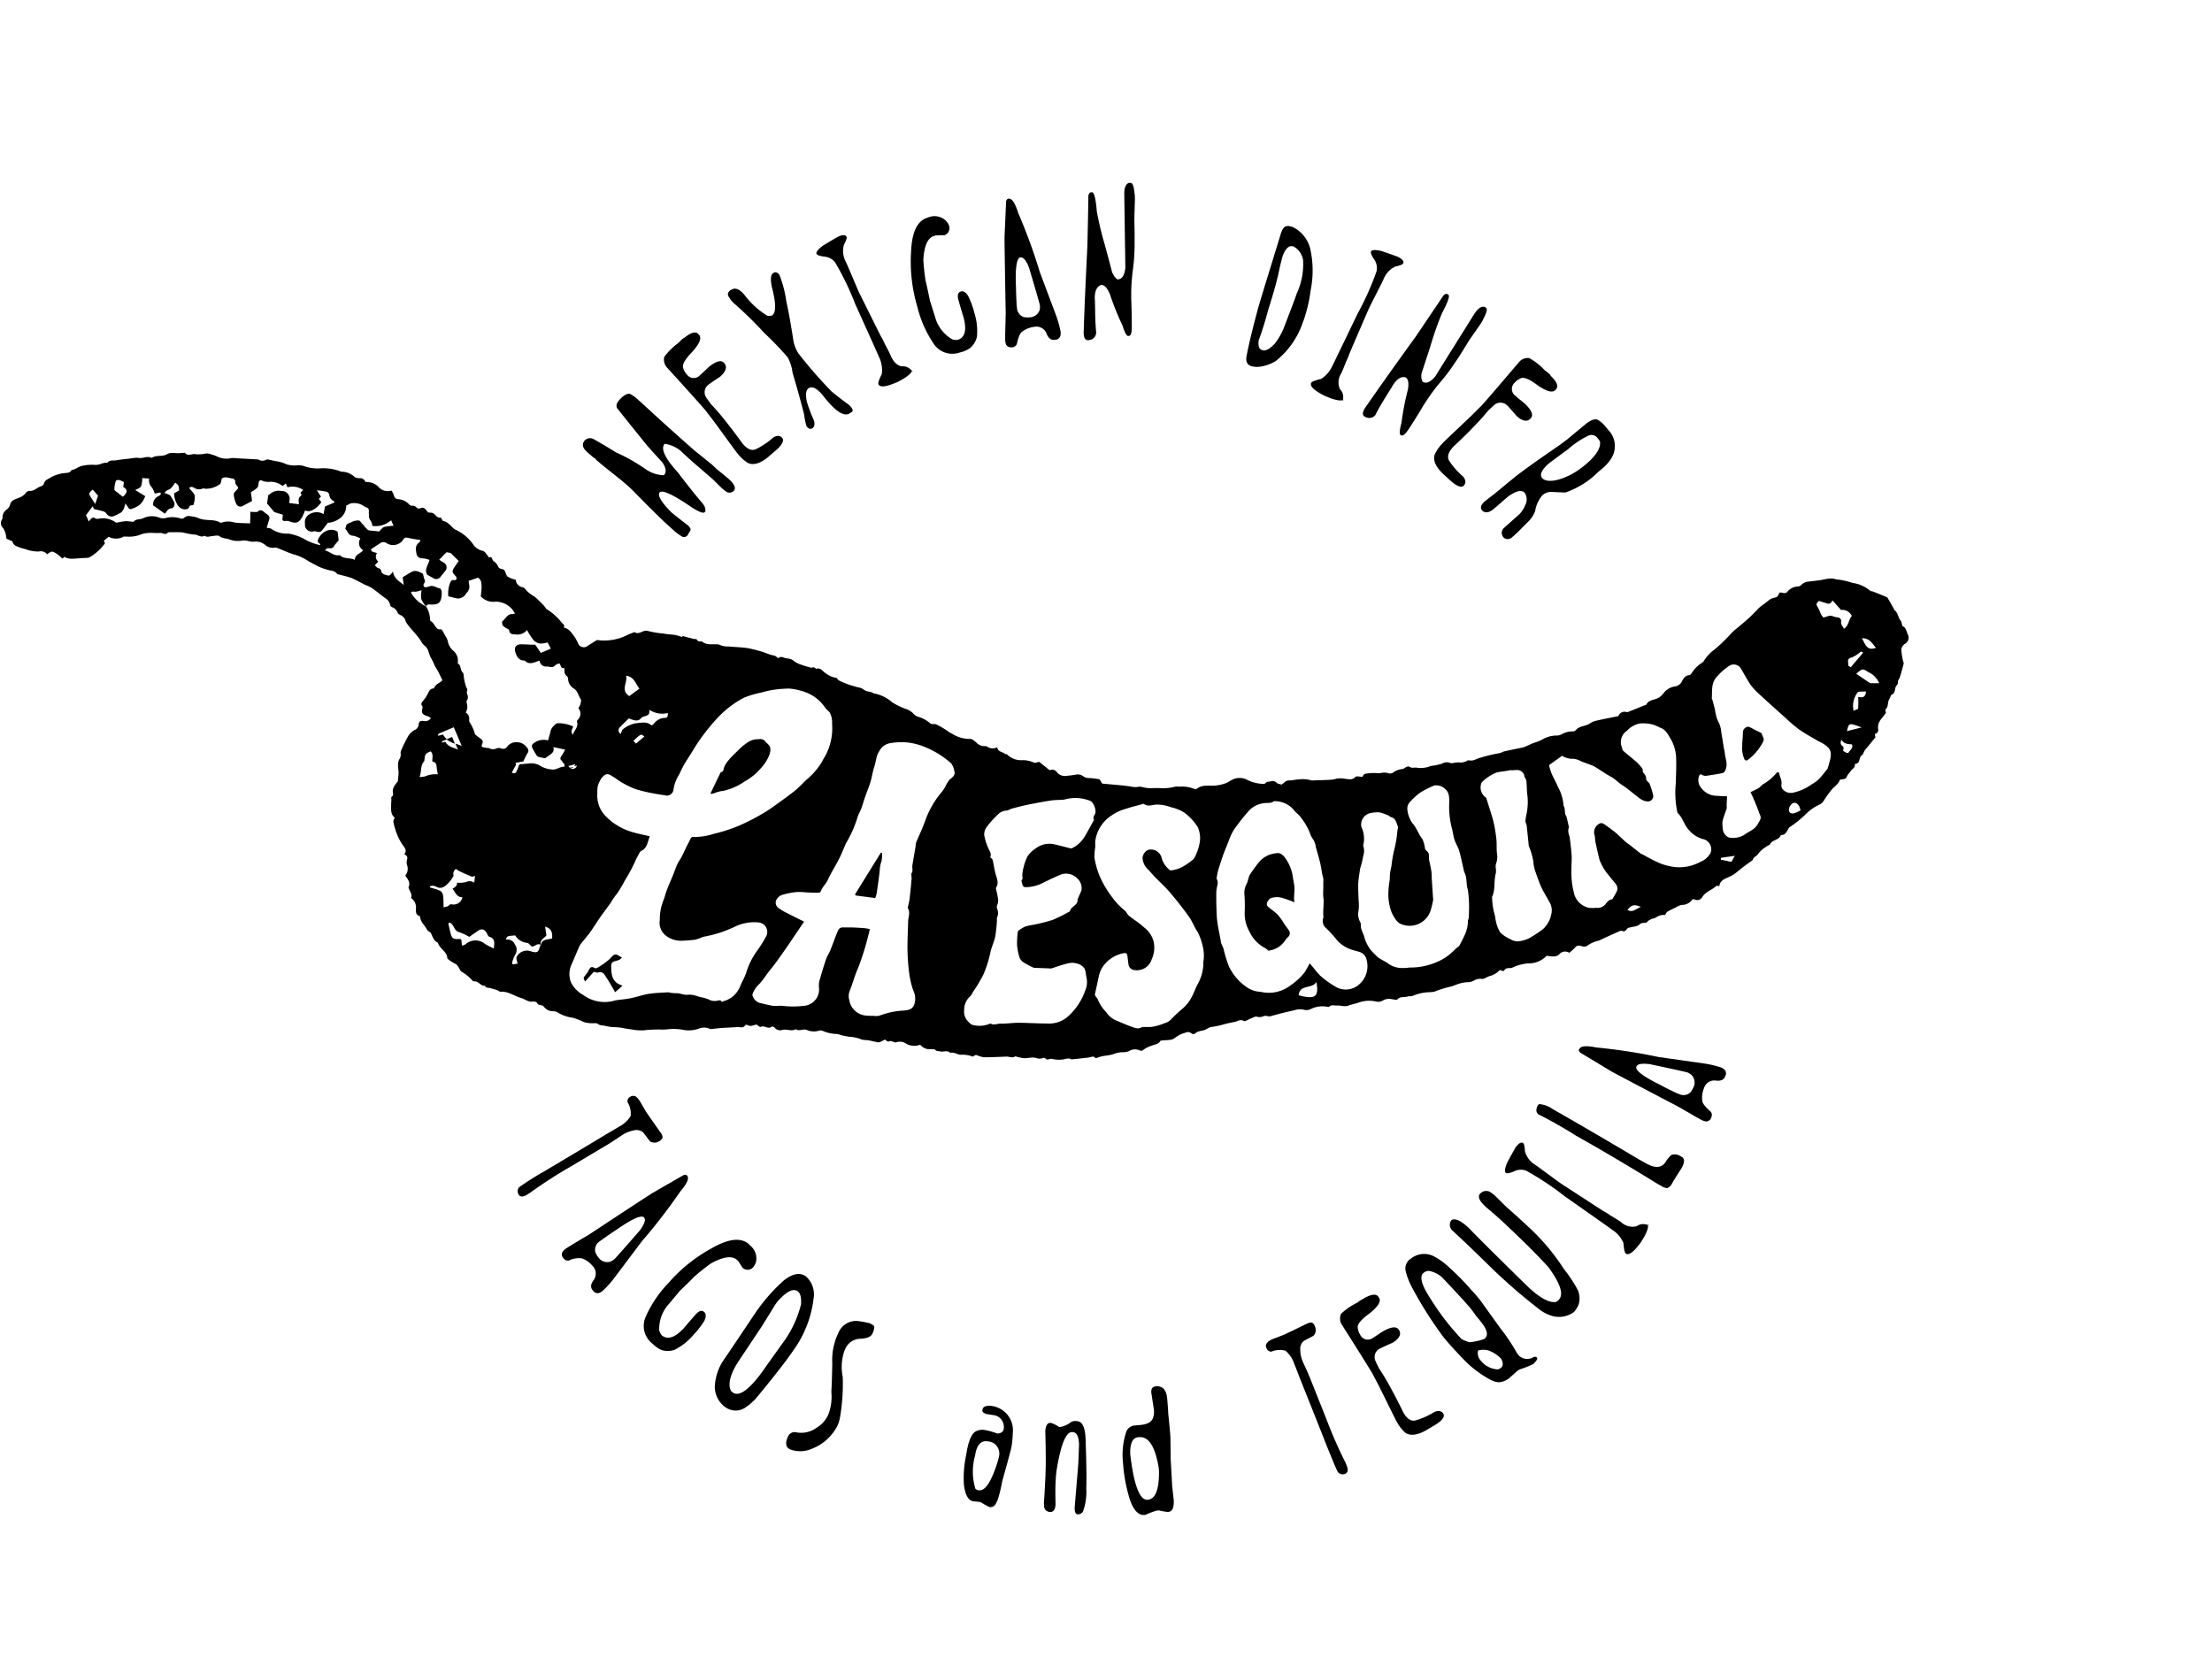 <svg xmlns="http://www.w3.org/2000/svg" viewBox="0 0 79 60">
	<g id="グループ_589" data-name="グループ 589" transform="translate(-157 -738)">
		<path id="パス_849" data-name="パス 849" d="M68.073,326.638c-.041-.093-.052-.208-.169-.256-.017-.007-.017-.052-.028-.08s-.015-.091-.041-.117c-.1-.108-.089-.286-.223-.373-.009,0-.007-.024-.013-.035-.08-.141-.158-.28-.241-.418-.011-.017-.043-.024-.065-.033-.15-.063-.3-.124-.451-.182-.033-.013-.082-.007-.1-.028a1.226,1.226,0,0,0-.631-.28,2.574,2.574,0,0,0-.512-.119c-.074,0-.145-.037-.221-.039a1.462,1.462,0,0,0-.256.028c-.05.007-.1.024-.147.03-.137.019-.275.035-.412.05a.437.437,0,0,0-.284.124.156.156,0,0,1-.1.052.514.514,0,0,0-.388.186c-.08.1-.191.017-.286.033-.074.165-.074.16-.239.2a.391.391,0,0,0-.13.067c-.061.043-.117.093-.176.139a1.319,1.319,0,0,0-.245.2,5.712,5.712,0,0,1-.629.583c-.069.069-.156.124-.228.193s-.145.152-.219.228-.134.137-.2.2c-.085.078-.171.15-.256.226a1.388,1.388,0,0,0-.375.4.189.189,0,0,1-.078.076,1.2,1.2,0,0,0-.358.36c-.02.028-.05.074-.076.076-.16.007-.226.128-.284.241a.315.315,0,0,1-.243.163.636.636,0,0,0-.408.247.552.552,0,0,1-.239.189c-.137.056-.3.056-.377.219,0,.009-.024.007-.035.011-.2.08-.395.16-.594.238a.124.124,0,0,1-.072.013.229.229,0,0,0-.291.143c-.284.059-.551.108-.815.171a.694.694,0,0,0-.219.1c-.156.1-.373.076-.5.243a.145.145,0,0,1-.106.033.75.75,0,0,0-.382.1.379.379,0,0,1-.163.048,1.012,1.012,0,0,0-.536.143c-.128.074-.267.1-.4.16-.067.03-.134.061-.2.089a.451.451,0,0,1-.1.035c-.213.046-.427.087-.638.134-.063.013-.119.052-.182.067a5.388,5.388,0,0,0-.824.208.391.391,0,0,1-.286.048.05.05,0,0,0-.041.011.479.479,0,0,1-.327.063,1.506,1.506,0,0,0-.2.026.151.151,0,0,1-.069,0,.349.349,0,0,0-.323.024,2.444,2.444,0,0,1-.395.08.908.908,0,0,1-.492.061c-.085-.017-.178.03-.265-.035-.026-.022-.108,0-.139.024a.257.257,0,0,1-.15.063.657.657,0,0,0-.265.1.207.207,0,0,1-.223.037.494.494,0,0,0-.2-.007.915.915,0,0,1-.169.013,1.515,1.515,0,0,0-.384.015.137.137,0,0,0-.141.115c-.1,0-.226-.037-.265.007-.111.121-.23.074-.351.067a.86.86,0,0,0-.314-.009.819.819,0,0,1-.234.041c-.2.013-.39.015-.585.022a.256.256,0,0,1-.108-.007,1.137,1.137,0,0,0-.445-.026c-.1,0-.2.035-.3.035a.251.251,0,0,0-.2.076.543.543,0,0,1-.1.072c-.065-.024-.134-.026-.169-.063-.106-.113-.226-.039-.336-.033-.039,0-.08.074-.115.072a1.408,1.408,0,0,1-.581-.134.59.59,0,0,0-.488-.046c-.108.039-.2.121-.308.158a1.483,1.483,0,0,1-.386.082c-.213.017-.436-.043-.629.106a.106.106,0,0,1-.091.015,1.164,1.164,0,0,0-.544-.082.489.489,0,0,0-.152,0,1.646,1.646,0,0,1-.46.054,3.648,3.648,0,0,0-.408,0,1.354,1.354,0,0,1-.26-.03.458.458,0,0,0-.167-.022.73.73,0,0,1-.314-.013c-.334-.046-.67-.067-.993-.1-.043-.074-.076-.126-.093-.152a2.528,2.528,0,0,0-.371-.046.332.332,0,0,1-.21-.063.339.339,0,0,0-.265-.059,2.844,2.844,0,0,1-.3.039.383.383,0,0,1-.364-.106.211.211,0,0,0-.275-.089c-.141-.115-.269-.219-.371-.3-.08.013-.152.048-.191.026a.975.975,0,0,0-.4-.087.707.707,0,0,1-.559-.206c-.013-.015-.054,0-.072-.02-.1-.078-.26-.069-.278-.236a.334.334,0,0,1-.31.007c-.037-.015-.078-.052-.111-.046a.4.4,0,0,1-.336-.139c-.065-.054-.154-.13-.221-.119a1.149,1.149,0,0,1-.642-.191.5.5,0,0,1-.132-.076,2.773,2.773,0,0,0-.44-.256c-.028-.015-.074,0-.111-.007a.155.155,0,0,1-.087-.022,1.059,1.059,0,0,0-.453-.243.47.47,0,0,1-.173-.13.627.627,0,0,0-.2-.128,2.488,2.488,0,0,1-.531-.252,1.383,1.383,0,0,0-.659-.321c-.022,0-.041-.028-.065-.035-.039-.013-.08-.017-.119-.028a.557.557,0,0,1-.117-.035c-.069-.035-.137-.1-.206-.106a3.291,3.291,0,0,1-.729-.252c-.046-.011-.076-.1-.117-.1a.85.85,0,0,1-.362-.158c-.108-.063-.186-.226-.356-.16,0,0-.015-.033-.03-.039a.132.132,0,0,0-.065-.017c-.028,0-.059.017-.082.011-.119-.033-.239-.065-.353-.108a.827.827,0,0,1-.265-.137c-.108-.1-.247-.065-.364-.119-.039-.017-.106-.028-.132-.006-.05.041-.072.026-.108-.009a.193.193,0,0,0-.1-.054c-.156-.028-.3-.1-.447-.143a4.853,4.853,0,0,0-.488-.121c-.223-.033-.451-.037-.679-.059a.711.711,0,0,1-.327-.061.127.127,0,0,0-.056-.013c-.193-.022-.4.041-.572-.106-.013-.011-.05.007-.074,0s-.078-.011-.085-.03c-.028-.074-.091-.05-.143-.063-.124-.028-.245-.063-.379-.1l-.039.033a1.557,1.557,0,0,0-.226-.069c-.143-.024-.288-.022-.429-.054a3.185,3.185,0,0,1-.588-.1c-.009,0-.024,0-.037,0-.139,0-.258.152-.41.048l-.017.007c-.08.033-.163.059-.241.1a1.824,1.824,0,0,1-1.065.178.088.088,0,0,0-.043.015c-.1.063-.2.126-.3.186A.217.217,0,0,1,20.6,327a1.7,1.7,0,0,0-.113-.217c-.108-.139-.189-.31-.4-.351.046-.091-.022-.124-.074-.176a1.95,1.95,0,0,0-.54-.484c-.02-.009-.028-.039-.043-.056a1.51,1.51,0,0,0-.108-.126c-.05-.052-.1-.1-.158-.154a1.239,1.239,0,0,0-.108-.1,1.6,1.6,0,0,1-.295-.219c-.043-.052-.072-.106-.143-.126a.291.291,0,0,1-.247-.269.973.973,0,0,1-.286-.108c-.061-.048-.069-.156-.117-.226s-.173-.026-.221-.128a.426.426,0,0,0-.163-.2c-.067-.035-.039-.186-.167-.13-.048-.063-.091-.13-.145-.189a.185.185,0,0,0-.1-.054.55.55,0,0,1-.338-.252,1.6,1.6,0,0,0-.583-.486.476.476,0,0,1-.1-.061c-.115-.1-.208-.236-.375-.265-.017,0-.03-.039-.043-.061s-.03-.059-.039-.056c-.132.019-.18-.1-.267-.154-.048-.033-.121-.022-.186-.033-.076-.08-.124-.223-.295-.143a.121.121,0,0,1-.117-.03.173.173,0,0,0-.165-.067.148.148,0,0,1-.1-.046.564.564,0,0,0-.379-.187.159.159,0,0,1-.163-.132.639.639,0,0,0-.089-.176.442.442,0,0,1-.477-.147.6.6,0,0,0-.449-.158.208.208,0,0,0-.2-.139.316.316,0,0,1-.191-.043.69.69,0,0,0-.462-.187.131.131,0,0,1-.054-.017,1.757,1.757,0,0,0-.748-.1,1.483,1.483,0,0,1-.481-.061.685.685,0,0,0-.286-.052,1,1,0,0,1-.388-.03,1.4,1.4,0,0,0-.334-.108c-.115-.015-.23-.048-.345-.069a.122.122,0,0,0-.072.015.258.258,0,0,1-.254-.007.311.311,0,0,0-.113-.013c-.219-.013-.438-.026-.657-.037a1.268,1.268,0,0,0-.2-.009.767.767,0,0,1-.477-.037,1.194,1.194,0,0,0-.241-.091.425.425,0,0,0-.239-.028,1.011,1.011,0,0,1-.369.013c-.111,0-.249.08-.347-.048l-.052.009c-.043,0-.085,0-.128.007-.152.011-.317-.043-.455.039-.171.1-.382.015-.546.132-.152-.085-.306.026-.46,0a.6.6,0,0,0-.206.007c-.2.03-.405.043-.607.078-.108.02-.223-.022-.31.085-.009.011-.043,0-.067,0a1.126,1.126,0,0,0-.117.026.678.678,0,0,1-.234.054,1.553,1.553,0,0,0-.449.026c-.16.02-.262.143-.412.156-.039.093-.134.1-.21.106a1.253,1.253,0,0,0-.538.163c-.1.061-.2.089-.239.215a.143.143,0,0,1-.089.091c-.15.039-.254.191-.432.169a.172.172,0,0,0-.124.074.557.557,0,0,1-.28.186c-.117.048-.249.078-.284.243a.331.331,0,0,1-.134.176.336.336,0,0,0-.132.221c-.009.037.007.085-.013.111a.237.237,0,0,0,.028.312.68.68,0,0,1,.113.319.458.458,0,0,0,.015.069c.093.05.2.072.219.121a.217.217,0,0,0,.134.143,1.448,1.448,0,0,0,.3.1,1.285,1.285,0,0,0,.5.091.283.283,0,0,1,.293.1c.167-.119.171-.124.338-.024a1.639,1.639,0,0,1,.208.176l.106-.078-.011.037a.758.758,0,0,0,.2.048c.193,0,.386-.028.577-.03a.271.271,0,0,0,.15-.052,1.757,1.757,0,0,0,.5-.471c-.015-.032-.026-.061-.039-.091l.167-.141a.57.57,0,0,0,.529,0c.026-.017.074,0,.111-.007a1.144,1.144,0,0,0,.458-.054.962.962,0,0,1,.323-.076c.137-.011.278.013.412,0,.1-.011.206.1.293-.024.176,0,.351-.009.525.007a2.854,2.854,0,0,0,.39.074c.137-.011.252.128.388.041.082.067.169.024.256.017s.219-.043.275,0c.1.085.226.074.332.108a.9.9,0,0,0,.484.052c.128-.028.275.048.412.039a.519.519,0,0,1,.388.1.413.413,0,0,0,.36.111.285.285,0,0,1,.141.033c.189.072.371.163.564.217a1.644,1.644,0,0,1,.41.178,4.882,4.882,0,0,0,.49.267,2.157,2.157,0,0,0,.416.128.316.316,0,0,1,.217.124l.239.059c.048.013.1.026.143.041a1.228,1.228,0,0,1,.189.067c.134.065.267.139.4.206a2.194,2.194,0,0,1,.269.128c.158.113.306.239.462.353a.362.362,0,0,1,.182.254.1.1,0,0,0,.052.067.323.323,0,0,1,.217.212c.009.033.065.054.1.076a.322.322,0,0,1,.18.206.268.268,0,0,0,.03.067c.165.247.4.44.546.7.052.089.13.128.182.2.076.108.082.249.154.362a2.4,2.4,0,0,1,.13.271L15.6,328l.152.31c-.067.1-.249.128-.3.288l-.017.009c-.113,0-.154.087-.2.176a1.136,1.136,0,0,1-.163.252c-.061.069-.106.126-.033.213.011.013,0,.046,0,.067-.039.143-.011.21.121.262a.459.459,0,0,1,.182.089.248.248,0,0,1-.271.1c-.1-.007-.154.011-.167.124a.23.23,0,0,1-.143.2.586.586,0,0,0-.236.23,4.911,4.911,0,0,0-.247.5.192.192,0,0,0-.015.111.326.326,0,0,1-.059.221.509.509,0,0,0-.037.217c0,.08.02.163.02.245s-.015.182-.026.308c-.078.108-.219.23-.171.436a.119.119,0,0,1-.03.1c-.05.035-.033.072-.03.115,0,.061-.009.119-.009.18,0,.171-.024.349.126.466-.017.054-.054.108-.046.152a2.749,2.749,0,0,0,.134.455,1.908,1.908,0,0,0,.236.421c.074.1.1.176.02.282.093.041.124.093.1.186a.351.351,0,0,0,0,.206.375.375,0,0,1-.065.369c.082.124.2.247.113.421l.015.035c.026.108.128.2.08.327,0,.009.015.033.03.043a.4.4,0,0,1,.143.353c0,.1-.017.223.126.265.011,0,.022.03.024.046.024.184.18.3.252.455.011.026.046.039.069.056s.056.035.067.059c.061.13.1.273.247.338.059.221.332.312.338.566l.026.022a1.44,1.44,0,0,0,.26.167c.089.037.134.173.2.267l.017.011a1.537,1.537,0,0,1,.386.314.111.111,0,0,0,.085.035c.147-.009.213.171.362.154.041.085.128.067.2.087s.167.046.249.074c.039.013.078.056.115.054.271-.02.484.152.726.221.145.041.265.16.436.13.046-.007.128.015.139.043.028.082.1.069.152.089.028.009.069.015.082.037a.41.41,0,0,0,.358.176.373.373,0,0,1,.128.033,1.359,1.359,0,0,0,.557.2,2.254,2.254,0,0,1,.392.154,1.139,1.139,0,0,0,.3.043c.069,0,.156-.013.2.022.087.065.18.05.271.072a1.467,1.467,0,0,0,.349.046,1.811,1.811,0,0,1,.358.046c.111.022.223.03.327.05a1.655,1.655,0,0,0,.486,0c.13-.009.262-.011.392-.015a1.811,1.811,0,0,0,.267,0,1.865,1.865,0,0,1,.611.017,1.075,1.075,0,0,0,.559-.05.5.5,0,0,1,.388.013.21.21,0,0,0,.1,0c.1-.009.193-.024.291-.03.2-.013.4-.022.6-.035.093,0,.2.052.271-.069.007-.013.054-.017.069-.007.119.078.23,0,.33-.013.059.035.121.1.15.082.134-.065.267.1.4-.009.015-.011.08.013.1.039a.25.25,0,0,0,.278.078c.158-.039.323.065.475-.026.119.087.247-.017.384.024a.647.647,0,0,0,.449.03.169.169,0,0,1,.13.007,1.315,1.315,0,0,0,.512.111,1.763,1.763,0,0,1,.182.052q.12.026.241.046a1.479,1.479,0,0,1,.373.067.546.546,0,0,0,.252.052,1.538,1.538,0,0,1,.239.046c.041.009.082.015.124.026.117.037.2-.05.3-.089.052.022.076.1.158.059.035-.02.093.009.141.02.03.007.069.033.089.022a.408.408,0,0,1,.382.054.593.593,0,0,0,.488.028.435.435,0,0,0,.392.16c.048,0,.115-.007.141.022.059.059.128.043.193.059.113.024.243-.054.343.05.137-.035.249.056.371.069a1.047,1.047,0,0,1,.423.059.052.052,0,0,0,.05-.009c.054-.069.108-.033.171-.013a.67.67,0,0,0,.221.052c.26,0,.52-.015.783-.024.1,0,.208.063.312-.011.011-.009.043.017.067.024.046.011.093.017.137.028.178.05.358-.039.536.007a.315.315,0,0,0,.247,0,.087.087,0,0,1,.085.017c.048.061.1.037.154.022a.183.183,0,0,1,.108,0,.962.962,0,0,0,.484-.011c.082-.011.143-.013.176.024.21-.022.395-.039.577-.061.063-.007.126-.026.206-.043l.1.061a1.85,1.85,0,0,1,.178-.059c.145-.037.3-.037.445-.087a.981.981,0,0,1,.3-.067.662.662,0,0,0,.249-.035.409.409,0,0,1,.4-.026.106.106,0,0,0,.1-.007.962.962,0,0,1,.327-.169c.1-.041.234-.05.3-.165.007-.013.033-.015.052-.017.108-.011.219-.011.327-.028a.339.339,0,0,0,.152-.072,1,1,0,0,1,.371-.18.186.186,0,0,1,.2.017c.072.061.121.033.178-.02a.256.256,0,0,1,.1-.041.79.79,0,0,1,.141-.035c.106-.017.191-.1.284-.121a2.867,2.867,0,0,0,.442-.091,3.67,3.67,0,0,1,.416-.093c.106-.028.2-.108.325-.03.02.015.072-.011.1-.024.048-.02.089-.048.137-.065.076-.028.169-.089.23-.067a.305.305,0,0,0,.2-.007.257.257,0,0,1,.141-.022.257.257,0,0,0,.18,0c.267-.074.536-.143.807-.2a.637.637,0,0,1,.366-.015.343.343,0,0,0,.206-.02.934.934,0,0,1,.616-.089.082.082,0,0,0,.056,0c.085-.087.186-.041.284-.046.137-.007.271.054.41,0a2.468,2.468,0,0,1,.3-.082,1.12,1.12,0,0,1,.685-.061.331.331,0,0,0,.254-.043.432.432,0,0,1,.308-.041c.069.007.171.039.2.007.1-.113.234-.063.347-.1.061-.022.141,0,.2-.026a1.654,1.654,0,0,1,.583-.13,1.253,1.253,0,0,0,.184-.017,3.764,3.764,0,0,1,.581-.182,1.2,1.2,0,0,0,.193-.065,1.272,1.272,0,0,1,.4-.093.5.5,0,0,0,.236-.052.425.425,0,0,1,.284-.067c.082.02.186-.074.286-.1a.724.724,0,0,0,.358-.215c.048.013.093.028.137.039.089-.106.089-.106.262-.111a.187.187,0,0,0,.072-.024,1.613,1.613,0,0,1,.557-.143.876.876,0,0,0,.646-.269c.163.007.325.074.46-.063a.273.273,0,0,1,.351-.046,1.573,1.573,0,0,0,.206-.187c.085-.106.176-.065.275-.041a.208.208,0,0,0,.147-.013,1.109,1.109,0,0,1,.453-.2.171.171,0,0,0,.033-.022c.232-.106.464-.212.7-.317a.1.1,0,0,1,.074,0c.074.033.119,0,.16-.056a.144.144,0,0,1,.069-.056c.1-.028.208-.039.31-.072.056-.017.1-.074.156-.093a1.536,1.536,0,0,1,.171-.02c.026-.006.041-.05.067-.065a.948.948,0,0,1,.147-.076.819.819,0,0,0,.124-.039.467.467,0,0,1,.33-.093c.037-.054.052-.1.082-.117.091-.052.186-.1.282-.143a.784.784,0,0,1,.226-.1.462.462,0,0,0,.395-.206.352.352,0,0,1,.069.011.21.21,0,0,0,.284-.1c.115-.182.34-.236.49-.382.017-.015.067,0,.108.009.026-.221.221-.273.36-.336a1.47,1.47,0,0,0,.336-.225c.13-.108.271-.206.405-.308.035-.026.089-.05.1-.085.026-.091.115-.111.16-.167a1.13,1.13,0,0,1,.442-.36c.072-.184.327-.154.395-.343l.017-.007c.141.007.182-.106.241-.2a.237.237,0,0,1,.089-.1,3.739,3.739,0,0,0,.572-.471,1.742,1.742,0,0,1,.432-.3.363.363,0,0,0,.191-.167,4.315,4.315,0,0,1,.273-.379c.1-.119.247-.2.293-.351.091-.041.206,0,.245-.106.03-.087.106-.143.145-.212s.165-.111.145-.228c0-.009.015-.028.024-.028.184-.015.106-.228.223-.3.05-.03.067-.113.1-.167s.074-.091.111-.137l.278-.343-.024-.117a.147.147,0,0,0,.119-.186.458.458,0,0,1,.011-.163c.043-.165.186-.265.269-.414-.007-.033-.035-.1-.017-.113.117-.1.065-.267.143-.382.033-.046.039-.126.08-.145.115-.054.108-.154.132-.249.017-.067.1-.13.091-.186-.011-.078.039-.111.059-.165.059-.169.1-.34.147-.514.007-.026-.02-.061-.024-.091a3.043,3.043,0,0,1-.063-.39.27.27,0,0,1,.13-.221.25.25,0,0,0,.087-.362M22.309,328.15c.3.043.334.282.481.462l-.364.267c-.33-.217-.046-.479-.117-.729m-.2,1.826c.093-.1.2-.2.3-.3.152.052.319.141.438-.009.091-.113.336-.024.293-.3a.845.845,0,0,0,.666.117c0,.085-.007.178-.1.173a.493.493,0,0,0-.4.21.479.479,0,0,1-.087.061c-.165-.158-.377-.091-.566-.078a1.065,1.065,0,0,0-.436.2c-.054.033-.072.126-.1.182a.155.155,0,0,1-.011-.256m.859.347-.3.254-.091-.1c.271-.254.271-.254.388-.154M4.092,321.189c.007-.022.087-.035.126-.026a.711.711,0,0,1,.158.078l-.022.171c.189.1.132.221-.015.347-.061-.048-.121-.093-.178-.141s-.124-.08-.124-.121a1.011,1.011,0,0,1,.054-.308m-.83.312c.065.072.128.145.193.217-.033.1-.069.2-.1.3-.054-.08-.108-.163-.16-.245-.078-.124-.069-.154.069-.269m9.745,1.366a1.022,1.022,0,0,0-.124-.152c-.037-.039-.076-.108-.117-.111a.47.47,0,0,0-.245.05c-.076.046-.2.048-.215.167-.007.03-.028.074-.017.087.087.082.1.236.271.239a.9.9,0,0,1,.262.1.294.294,0,0,0,.1.419c-.1.128-.293.141-.3.343-.18-.087-.388-.017-.536-.169-.208.048-.338-.124-.523-.165.043-.106.119-.08.173-.078a.142.142,0,0,0,.15-.087,1.267,1.267,0,0,1,.16-.191c-.011-.093-.024-.212-.037-.317a.422.422,0,0,0-.388-.033.567.567,0,0,0-.282.256c-.052.091-.065.145.028.2.011.006.013.028.026.059a1.832,1.832,0,0,1-.616-.243,1.878,1.878,0,0,0-.52-.169.987.987,0,0,1-.614-.167c-.035-.033-.106-.028-.167-.041.028-.093.052-.176.078-.26a.41.41,0,0,0,.02-.074c.011-.121-.106-.15-.169-.21s-.15-.124-.247-.035c-.022.02-.067.015-.1.015s-.1,0-.167-.009c0,.141,0,.269-.009.416-.178-.009-.373-.006-.562-.033a.74.74,0,0,0-.46.007.038.038,0,0,1-.037,0c-.239-.145-.529-.048-.776-.16a.934.934,0,0,0-.286-.067.225.225,0,0,0-.228.052.153.153,0,0,1-.141.024.92.92,0,0,0-.536-.011.388.388,0,0,1-.221-.02.716.716,0,0,0-.575.026c-.113.056-.26.009-.34.13a2.415,2.415,0,0,0-.275-.028,1.757,1.757,0,0,0-.234.037c-.048.007-.111.026-.139,0a.787.787,0,0,0-.492-.137c-.089,0-.182.054-.269-.026-.013-.011-.072.011-.1.033a.527.527,0,0,0-.089.108c-.037-.085-.067-.158-.1-.228.08-.106.152-.2.236-.319.026.052.043.087.054.1.126.032.241.056.351.089a.219.219,0,0,1,.087.069.221.221,0,0,0,.31.074,1.572,1.572,0,0,0,.217-.111.391.391,0,0,0,.1-.145A.931.931,0,0,0,4.428,322a1.273,1.273,0,0,1,.1.137.1.1,0,0,0,.143.05,1.322,1.322,0,0,0,.236-.115.7.7,0,0,0,.152-.167,1.356,1.356,0,0,0,.08-.167l-.356-.217c.061-.037.165-.067.206-.134a.822.822,0,0,0,.043-.295l.247.015a.351.351,0,0,0,.1.319.936.936,0,0,1,.1.219l.2-.039c.039.074-.009.1-.054.124a.331.331,0,0,0-.206.334c.139.1.278.2.425.3.074-.089.1-.18.23-.191.082-.007.134-.124.1-.221-.041-.072-.08-.145-.126-.217a.17.17,0,0,0-.065-.052,1.324,1.324,0,0,0-.152-.054c.041-.106.15-.111.217-.165a1.249,1.249,0,0,0,.16-.206c.124.08.13.1.141.275-.054.033-.115.067-.176.1a.745.745,0,0,0,.119.414.311.311,0,0,0,.3.16c.037,0,.1-.03.106-.059.024-.1.1-.08.16-.093a.873.873,0,0,0,.052-.327c-.024-.1-.124-.176-.2-.275.039-.061.1-.054.167-.02a.315.315,0,0,0,.323.028c.02-.011.059.013.089.011a.847.847,0,0,0,.518-.163c.041-.035.041-.115.067-.2.113-.089.256-.013.392,0,.037,0,.1.076.091.106-.017.1.072.145.1.217a.082.082,0,0,1-.009.035c-.052.069-.15.139-.147.206a.9.9,0,0,0,.1.36.163.163,0,0,0,.232.048c.1-.052.2-.106.321-.171-.011-.087-.026-.193-.043-.312a1.8,1.8,0,0,0,.223-.154.22.22,0,0,0,.05-.139c.009-.113.05-.16.134-.119a.555.555,0,0,0,.288.037.714.714,0,0,1,.438.15c.033-.026.069-.054.117-.089l.059.137a.681.681,0,0,1,.549.087c.013.074-.137.065-.056.154a.065.065,0,0,1-.009.063c-.111.067-.089.171-.074.3l-.353-.043a.99.99,0,0,0,.017-.119.274.274,0,0,0-.284-.308.468.468,0,0,0-.421.111.187.187,0,0,1-.056.033l-.043.3c.072.087.152.182.258.306.074.024.186.059.291.089l.013.033c0,.061-.03.141,0,.176s.113.013.173.02a.293.293,0,0,1,.072.019c.236.08.319.054.442-.15a2.015,2.015,0,0,0,.108-.245.294.294,0,0,0,.273-.015.815.815,0,0,0,.308-.282l-.089-.115.076-.082c-.041-.065-.08-.124-.145-.223a2.807,2.807,0,0,1,.347.048.154.154,0,0,1,.093.1.269.269,0,0,0,.165.236c.013.007.013.033.02.05-.119.052-.239.1-.336.143-.017.1-.033.18-.05.271a.491.491,0,0,0-.564.048.352.352,0,0,0-.1.169.445.445,0,0,0,0,.132.247.247,0,0,0,.288.275c.02,0,.039-.019.054-.015.1.024.2.069.275-.037.061-.078.119-.156.2-.262a.775.775,0,0,0,.453-.178.534.534,0,0,0,.2-.434c.072-.03.15-.093.223-.087a.61.61,0,0,1,.395.093.285.285,0,0,0,.1.056c.1.03.1.1.089.182,0,.03.011.065.007.1-.024.15.137.236.113.377a.825.825,0,0,0,.679-.2c.033.078.056.132.085.2a1.806,1.806,0,0,0-.332.039c-.061.02-.106.091-.184.163-.091-.011-.2-.024-.319-.033a.171.171,0,0,1-.145-.1m2.6,7.353c.169-.074.34-.145.533-.228.091.217.176.414.282.666-.076-.03-.152-.054-.223-.08.026.065.056.132.089.21-.18-.072-.349-.1-.451-.275l-.128.03c.013-.024.015-.048.026-.052l.16-.069a.575.575,0,0,1-.139-.169c-.065.017-.117.028-.189.046.017-.037.022-.069.039-.078m-.49,1.527a1.083,1.083,0,0,1-.2.024c.082-.2.02-.4.16-.559.017-.02.015-.059.02-.089.017-.169.039-.2.217-.269.111.1.048.236.063.366.13.015.147.106.154.215a2.119,2.119,0,0,0,.041.238.945.945,0,0,0-.458.074m.664,4.684c-.007-.165,0-.3-.022-.434a.228.228,0,0,0-.085-.152,1.118,1.118,0,0,0-.247-.091c-.043-.015-.089-.028-.132-.041l0-.039a.241.241,0,0,1,.091-.022.417.417,0,0,1,.145.041c.158.085.28,0,.384-.1a1.288,1.288,0,0,0,.213-.28c.017-.026-.013-.078,0-.115a.257.257,0,0,1,.063-.126c.041-.037.069.013.108.035.156.082.319.152.484.219.026.011.067-.011.119-.022-.009.085-.017.152-.026.239a.29.29,0,0,0-.293-.022.97.97,0,0,1-.325.022c.013.1-.059.165-.158.212.1.137.147.31.351.308a.317.317,0,0,1-.34.26c-.061-.009-.1-.02-.145.035-.033.039-.106.041-.182.069m1.793,1.472c-.128-.067-.234-.113-.33-.176a.526.526,0,0,0-.685.022.684.684,0,0,1-.124.05c-.011-.082-.017-.147-.026-.219-.02-.007-.041-.024-.063-.022-.23.015-.273-.013-.325-.226-.026-.106-.052-.212-.074-.319,0-.009.02-.022.039-.043.152.052.15.249.3.33a1.849,1.849,0,0,1,.408.184c.106-.076.21-.145.312-.219.132-.091.249-.052.323.106.02.041.048.1.082.108.2.059.186.206.158.423m1.681-.126v0h0l-.02.009c-.072.271-.1.286-.386.2a.413.413,0,0,0-.464.223c-.017.063.024.143.039.232l-.176.028c-.009-.033-.024-.056-.017-.074a1.257,1.257,0,0,1,.115-.284.323.323,0,0,0-.02-.358.283.283,0,0,0-.321-.169c.041-.128.041-.128.334-.152a.554.554,0,0,0,.416.265c.061,0,.117.087.178.134.108,0,.2-.139.321-.059l0,0c-.043-.176.115-.238.2-.338l-.048-.317c.206.065.269.178.252.421-.143.056-.36.007-.4.234m.763-6.533a.427.427,0,0,1,.074.08c.011.02,0,.048,0,.087-.16-.006-.28.119-.447.1a.953.953,0,0,1-.445-.15.633.633,0,0,0-.414-.059c-.074,0-.145.015-.219.015-.056,0-.093.013-.108.078a1.32,1.32,0,0,1-.08.191c-.028.069-.078.072-.165.039.05-.1.1-.182.156-.295,0,.009-.009-.02-.024-.056l.282-.052a2.757,2.757,0,0,1,.15-.3.136.136,0,0,0-.015-.184.434.434,0,0,0-.334-.2.416.416,0,0,0-.366.137.173.173,0,0,1-.243.076.238.238,0,0,0-.163.013.293.293,0,0,1-.252-.013c-.028-.017-.069-.006-.1-.013-.054-.009-.108-.022-.156-.03a.208.208,0,0,1-.011-.052c.063-.171.063-.171-.1-.293-.046-.033-.087-.067-.137-.106a1.444,1.444,0,0,0-.189-.429.147.147,0,0,1-.02-.087.255.255,0,0,0-.124-.265.4.4,0,0,0,.035-.345.142.142,0,0,1,.02-.108.221.221,0,0,0,0-.2.151.151,0,0,1-.009-.106c.028-.063,0-.1-.028-.15a1.907,1.907,0,0,1-.082-.34c-.013-.063,0-.145-.041-.18-.1-.091-.048-.252-.173-.323-.011-.007,0-.046,0-.069a.461.461,0,0,0-.182-.4.583.583,0,0,1-.178-.323.507.507,0,0,0-.069-.16c-.033-.052-.056-.111-.091-.165s-.046-.121-.139-.1c-.026.007-.072-.022-.1-.048-.074-.08-.111-.191-.213-.251-.02-.013-.026-.059-.024-.089a.9.9,0,0,0-.145-.436,1.181,1.181,0,0,1-.536-.49c.043-.063.115-.024.178-.033a1.3,1.3,0,0,0,.2-.054,1.062,1.062,0,0,0-.009.319.964.964,0,0,0,.171.26c.037-.087.113-.069.18-.067.269.011.356-.072.377-.343.009-.1,0-.226-.093-.241-.115-.022-.219-.121-.351-.061a.706.706,0,0,1-.156.03c-.128-.093.033-.158,0-.241s-.046-.156-.069-.241a1,1,0,0,0-.182-.087.308.308,0,0,0-.182,0c-.121.056-.232.134-.36.21.013.085.024.171.039.275-.16-.132-.345-.226-.388-.481-.061.1-.119.167-.2.139s-.193-.039-.219-.156a.111.111,0,0,0-.1-.1c-.043-.011-.078-.059-.128-.1.043-.048.08-.089.124-.139a.219.219,0,0,1-.046-.3c-.091-.041-.21-.03-.215-.137.115-.078.223-.15.334-.219a.19.19,0,0,1,.215-.007.433.433,0,0,0,.5-.009.241.241,0,0,0,.069-.063c.093-.134.091-.132.254-.1.128.028.258.046.4.069-.015.028-.024.067-.048.085-.145.1-.126.239-.1.388a.2.2,0,0,0,.208.178.89.89,0,0,1,.26.059c-.048.182-.2.356-.076.531l.252.141a.19.19,0,0,0,.232-.089c.05-.067.108-.126.156-.193a.193.193,0,0,0-.065-.3c-.05-.028-.1-.061-.152-.1.085-.087.167-.171.26-.265.041.007.106.017.147.026l.288.284c-.046.067-.1.147-.156.23-.085.128-.08.169.017.282.013.015.035.024.041.039a.165.165,0,0,1,.02.1.1.1,0,0,1-.091.035c-.074-.015-.1.022-.13.078a1.05,1.05,0,0,0-.072.5c.106.026.2.052.3.074a.328.328,0,0,0,.308-.13.323.323,0,0,1,.043-.063.313.313,0,0,0,.087-.327.957.957,0,0,1-.011-.106c.106-.035.21-.072.332-.113.132.074.128.219.128.358,0,.1-.017.21-.026.314l.048.041a.593.593,0,0,0,.471.143.769.769,0,0,1,.7.423.652.652,0,0,1-.113.02c-.167.007-.219.171-.332.252-.024.017-.013.13.02.169a.857.857,0,0,0,.21.132c.026.143.063.173.23.173a.442.442,0,0,0,.416-.154,2.777,2.777,0,0,0,.219.343.441.441,0,0,0,.23.137.887.887,0,0,0,.284-.039c.03.056.076.139.119.221l-.358.154-.2-.293c-.178,0-.34-.013-.5-.015-.193,0-.267.111-.206.295.052.163.132.288.325.286.158.156.325.08.49.013.011,0,.024,0,.05,0a.224.224,0,0,0,.245.2c.1-.007.221.069.314-.048.028-.035.091-.041.141-.063.067.054.041.2.182.163,0,.113-.011.212.082.284a.144.144,0,0,1,.05.1.412.412,0,0,0,.213.353c.139.1.154.256.239.379.028.039,0,.121-.013.182a.653.653,0,0,1-.072.139.3.3,0,0,1-.022.414.079.079,0,0,0-.026.067c.059.193-.1.308-.154.473-.059-.124-.059-.124.02-.3a1.27,1.27,0,0,0-.564-.119c-.054,0-.21.16-.23.232-.037.126-.069.254-.106.384a.577.577,0,0,0-.5.089c-.089.067-.1.108-.041.219a2.416,2.416,0,0,0,.143.241.18.18,0,0,0,.1.048c.074.02.147.03.193.039.065-.046.108-.078.154-.111.1-.065.182-.137.139-.288l.423.091c-.046.078-.078.145-.119.206-.074.106-.072.13.024.221m.219.156c.069-.02.141-.037.243-.063a.255.255,0,0,1-.05.074c.033-.009.065-.017.106-.026a.171.171,0,0,1-.232.108l-.009-.037-.048-.011-.011-.046m6.325,7.431c-.048.139-.126.265-.182.4a.99.99,0,0,1-.28.408,1.284,1.284,0,0,1-.223.13.385.385,0,0,1-.085.026c-.043.013-.085.065-.121-.013-.007-.015-.074-.009-.108,0a.448.448,0,0,1-.34-.048,1.593,1.593,0,0,0-.325-.085,1.018,1.018,0,0,0-.364-.08c-.171.033-.314-.061-.475-.05a1.28,1.28,0,0,1-.219-.024.218.218,0,0,0-.05-.009c-.228.015-.455.02-.679.054s-.425.111-.642.154c-.176.037-.358.052-.538.076l-.039.009a1.282,1.282,0,0,1-1.136-.2,1.028,1.028,0,0,1-.434-.447.807.807,0,0,1,.028-.657c.085-.2.173-.408.262-.612a.491.491,0,0,1,.069-.117c.108-.137.226-.267.327-.41.121-.167.228-.345.347-.516s.254-.347.379-.523a2.784,2.784,0,0,1,.239-.345,4.234,4.234,0,0,0,.278-.47,5.585,5.585,0,0,0,.39-.737c.046-.087.089-.173.137-.26a.122.122,0,0,1,.052-.048c.219-.1.221-.321.3-.5l-.007-.026c-.239-.059-.477-.1-.7-.176a2.149,2.149,0,0,1-.891-.57,1.04,1.04,0,0,1-.269-.785,1.188,1.188,0,0,1,.013-.249,1.041,1.041,0,0,1,.111-.258.536.536,0,0,1,.126-.137c.134-.1.236.007.338.067s.176.128.269.178a3.192,3.192,0,0,0,.5.245,5.21,5.21,0,0,0,.629.152c.169.035.338.056.505.085a.252.252,0,0,0,.226-.193,1.283,1.283,0,0,1,.193-.542c.061-.119.115-.245.182-.364s.143-.232.217-.347c.126-.2.243-.408.386-.6a6.983,6.983,0,0,1,.633-.77,3.52,3.52,0,0,1,.915-.687,3.5,3.5,0,0,1,.629-.184,3.176,3.176,0,0,1,.375-.087,4.068,4.068,0,0,1,.6-.052,2.046,2.046,0,0,1,.451.087,1.454,1.454,0,0,1,.841.6c.041.056.1.1.15.152a.705.705,0,0,1,.093.406,2.056,2.056,0,0,1-.173,1.019c-.059.137-.145.26-.21.392a2.7,2.7,0,0,1-.577.64,4.271,4.271,0,0,1-.349.338c-.178.145-.366.28-.553.414s-.349.26-.536.369a7.658,7.658,0,0,1-.844.445,5.453,5.453,0,0,1-.978.325,2.189,2.189,0,0,1-.722.113c-.1-.013-.124.093-.158.16-.1.18-.18.369-.273.551-.046.089-.111.169-.152.262-.063.134-.108.28-.165.416-.065.16-.137.317-.2.479-.052.137-.085.282-.141.419a1.857,1.857,0,0,0-.121.677.6.6,0,0,0,.184.536.9.9,0,0,0,.538.208,4.85,4.85,0,0,0,.533-.037,1.374,1.374,0,0,0,.252-.085.37.37,0,0,1,.069-.024,4.261,4.261,0,0,0,1.13-.369,1.589,1.589,0,0,1,.822-.139.34.34,0,0,1,.252.529,4.3,4.3,0,0,1-.295.471,2.6,2.6,0,0,0-.41.835m7.292-6.954a1.132,1.132,0,0,0-.176.28,1.312,1.312,0,0,1-.115.171,3.281,3.281,0,0,0-.6,1.043c-.093.267-.219.52-.325.781a.6.6,0,0,0-.015.126c-.037.228-.08.453-.115.679-.009.069.009.143,0,.215,0,.033-.035.063-.037.093,0,.063.013.128.007.189-.02.232-.041.462-.069.692-.011.1-.039.2-.059.295a.078.078,0,0,0,0,.05c.091.156.009.312.007.468-.009.338-.028.677-.024,1.015a7.638,7.638,0,0,0,.061.833,3,3,0,0,0,.134.583,1.212,1.212,0,0,1,.069.2.681.681,0,0,1-.022.336c-.061.176-.208.2-.36.217a2.756,2.756,0,0,0-.874.18.566.566,0,0,1-.219.009,2.288,2.288,0,0,1-.321-.015.661.661,0,0,1-.546-.544.507.507,0,0,1,.017-.338c.111-.269.178-.555.3-.818a9.789,9.789,0,0,0,.373-1.2,1.846,1.846,0,0,0,.043-.182,1.657,1.657,0,0,0-.176-.033c-.169-.013-.336-.024-.5-.028-.1,0-.2,0-.293,0a.173.173,0,0,0-.169.117c-.1.234-.182.475-.278.711-.041.1-.111.2-.147.308-.089.262-.169.527-.243.794a.778.778,0,0,0-.009.225.586.586,0,0,1-.479.638,3.261,3.261,0,0,1-.822.009c-.108-.011-.221.011-.33,0-.156-.024-.312-.065-.466-.1a.377.377,0,0,1-.269-.247.112.112,0,0,1-.009-.069.926.926,0,0,1,.239-.362,2.513,2.513,0,0,0,.262-.338c.1-.137.215-.269.317-.408.134-.182.265-.369.395-.555.145-.21.286-.425.432-.638.061-.093.124-.184.2-.291-.206-.1-.4-.2-.6-.3a2.059,2.059,0,0,1-.306-.18.241.241,0,0,1-.1-.273.382.382,0,0,1,.208-.2,2.737,2.737,0,0,1,.546-.106,2.285,2.285,0,0,1,.321.013c.143.007.286.013.429.013.03,0,.08-.017.089-.039.059-.165.2-.28.267-.438.108-.243.26-.468.379-.707.1-.186.171-.382.256-.573a.122.122,0,0,1,.02-.037,4.24,4.24,0,0,0,.41-.943c.035-.093.089-.18.121-.271.05-.137.089-.28.137-.416.061-.174.132-.343.186-.516.048-.154.072-.312.113-.466a3.145,3.145,0,0,0,.1-.39.8.8,0,0,1,.115-.275.531.531,0,0,1,.408-.275,2.126,2.126,0,0,1,1.05.08,3.228,3.228,0,0,1,1.1.642.639.639,0,0,1,.113.273c.048.15-.054.215-.154.3m5.15,1.414-.007.037c-.121.215-.234.436-.364.644a1.038,1.038,0,0,1-.416.362.089.089,0,0,1-.067.007c-.186-.046-.373-.1-.562-.141a.811.811,0,0,0-.683.152,1.034,1.034,0,0,0-.282.275,1.754,1.754,0,0,0-.139.388,1.3,1.3,0,0,0-.037.178.892.892,0,0,0-.009.152c0,.043.03.082-.022.128-.022.022.011.108.028.165s.035.089.119.091a1.373,1.373,0,0,0,.635-.167c.213-.1.421-.206.638-.291a.557.557,0,0,1,.544.124.483.483,0,0,1,.169.451c-.026.063-.076.173-.124.284l-.017.024c.037.226-.239.256-.269.436a5.644,5.644,0,0,1-.616.308,6.385,6.385,0,0,1-.709.178,1.986,1.986,0,0,0-.278.061,1.363,1.363,0,0,0-.239.147c-.013.007-.02.03-.022.046a3.2,3.2,0,0,0-.026.453,1.98,1.98,0,0,0,.087.449.341.341,0,0,0,.139.178,2.976,2.976,0,0,0,.358.193.244.244,0,0,0,.091.009l.518.02a.049.049,0,0,0,.03,0c.191-.059.382-.13.577-.178a.657.657,0,0,1,.44.037.447.447,0,0,1,.154.124.415.415,0,0,1,.054.147c.015.074.017.15.037.221a.763.763,0,0,1-.054.451,2.2,2.2,0,0,1-.674.965,1.021,1.021,0,0,1-.67.2c-.345,0-.69-.024-1.034-.026-.213,0-.425.035-.638.03-.119,0-.239.065-.356,0-.009-.006-.026,0-.039.007a.946.946,0,0,1-.618.035c-.063-.015-.119-.087-.169-.141a.487.487,0,0,1-.121-.39.631.631,0,0,1,.217-.488.69.69,0,0,0,.091-.145,5.215,5.215,0,0,0,.371-.616A4.091,4.091,0,0,0,35.33,338c.048-.182.13-.358.169-.544a5.648,5.648,0,0,0,.059-.577c0-.028-.013-.061,0-.082a.4.4,0,0,0,0-.338.18.18,0,0,1,.009-.117.408.408,0,0,0,.017-.282c0-.028-.007-.059-.013-.089-.011-.054-.026-.111-.037-.165-.007-.028-.022-.065-.009-.082.113-.173.026-.338-.02-.505-.033-.126-.052-.252-.078-.377-.013-.067-.015-.139-.082-.18-.013-.009-.028-.033-.024-.041.05-.126-.035-.215-.076-.319a1.887,1.887,0,0,1-.143-.468.447.447,0,0,1,.091-.282,3.445,3.445,0,0,1,.395-.44.457.457,0,0,1,.3-.143c.072,0,.139-.056.21-.074.191-.05.382-.1.572-.139.271-.054.54-.106.813-.147.139-.022.284-.017.425-.028.054,0,.108-.024.165-.033a1.426,1.426,0,0,1,.813.072c.124.052.262.379.147.516-.03.037-.024.1-.035.158m3.933,5.126a1.6,1.6,0,0,1-.208.755c-.082.152-.134.325-.223.475a1.282,1.282,0,0,1-.295.375,4.9,4.9,0,0,0-.427.4.491.491,0,0,1-.239.139,1.813,1.813,0,0,1-.488.134c-.087,0-.173,0-.262,0-.013,0-.03,0-.039,0-.154.1-.295.022-.436-.028-.18-.067-.356-.145-.533-.219a.809.809,0,0,1-.327-.288,1.419,1.419,0,0,1-.3-.458c-.011-.043-.085-.093-.1-.167.05-.228.1-.453.147-.677a.978.978,0,0,1,.256-.462,1.175,1.175,0,0,1,.62-.336c.089-.02.132.015.141.1.013.106.024.213.041.319a.233.233,0,0,0,.213.184.552.552,0,0,0,.611-.382.993.993,0,0,0,.074-.616.914.914,0,0,0-.351-.531c-.163-.154-.358-.269-.533-.412-.059-.048-.089-.134-.147-.184a2.38,2.38,0,0,1-.488-.525,3.52,3.52,0,0,1-.421-.729,2.849,2.849,0,0,1-.18-.661,2.343,2.343,0,0,1,.03-.347c0-.072,0-.141,0-.21a1.3,1.3,0,0,1,.583-.926,1.6,1.6,0,0,1,.5-.234c.2-.069.4-.115.6-.171l.048-.013c.139.113.3.041.438.03a1.386,1.386,0,0,1,.529.091,1.526,1.526,0,0,1,.481.193,1.927,1.927,0,0,1,.479.514.949.949,0,0,1,.076.546,1.845,1.845,0,0,1-.171.518c-.035.091-.145.16-.234.225a1.7,1.7,0,0,1-.327.191,1.341,1.341,0,0,1-.3.072.13.13,0,0,1-.082-.05.825.825,0,0,1-.245-.382.389.389,0,0,0-.512-.291.371.371,0,0,0-.173.269.612.612,0,0,0,.219.442c.076.082.147.169.228.252.178.182.369.353.533.549.239.28.468.57.681.87.121.169.189.377.312.546a2.355,2.355,0,0,1,.182.525,1.391,1.391,0,0,1,.009.583m3.411,1.147c.043-.408.477-.208.633-.475.1.538-.041.631-.633.475m2.186-.41a.717.717,0,0,1-.9.085,3.264,3.264,0,0,1-.523-.382c-.113-.115-.208-.245-.312-.369l-.054-.065c-.067.119-.121.223-.184.323a2.262,2.262,0,0,1-.488.455,1.316,1.316,0,0,1-.657.269,1.384,1.384,0,0,1-.432-.03.907.907,0,0,1-.525-.191,1.83,1.83,0,0,1-.611-.739,5.135,5.135,0,0,1-.176-.575c-.017-.1-.085-.178-.1-.278s-.037-.206-.056-.31a5.059,5.059,0,0,1-.087-.533c-.02-.308-.024-.618-.022-.926,0-.113.039-.223.052-.338a.389.389,0,0,0-.028-.128c0-.011-.017-.02-.015-.028.015-.087.028-.173.05-.26.028-.108.065-.217.1-.325s.074-.223.115-.334c.065-.169.139-.336.2-.505a1.619,1.619,0,0,1,.265-.468,6.476,6.476,0,0,1,.438-.542.884.884,0,0,1,.566-.262c.106-.009.219.013.312-.065.011-.009.035,0,.052,0a.881.881,0,0,1,.668.319c.056.076.139.132.2.206a2.239,2.239,0,0,1,.362.592.862.862,0,0,0,.13.26.689.689,0,0,1,.091.275c.05.171.1.343.143.516.035.139.054.28.08.421.013.061.033.119.041.18a.73.73,0,0,1,0,.119c0,.063,0,.126,0,.189,0,.113-.013.234,0,.336.033.228-.015.451,0,.674a.26.26,0,0,1,0,.082.319.319,0,0,0,.1.364,4.576,4.576,0,0,1,.41.455,1.211,1.211,0,0,0,.559.332c.089.028.184.048.271.08a.367.367,0,0,1,.206.267.863.863,0,0,1-.245.859m3.862-2.3a1.183,1.183,0,0,1-.113.553c-.059.128-.121.256-.191.379-.017.035-.063.052-.093.078-.069.063-.13.13-.2.186a1.722,1.722,0,0,1-.336.238,2.362,2.362,0,0,1-1.149.28,1.687,1.687,0,0,1-.345.015.849.849,0,0,1-.41-.15c-.115-.087-.256-.141-.373-.228a2.859,2.859,0,0,1-.254-.258,1.319,1.319,0,0,1-.247-.518,1.845,1.845,0,0,1-.1-.258c-.02-.072,0-.16-.03-.219a.571.571,0,0,1-.069-.386,1.292,1.292,0,0,0,.015-.3c-.013-.178-.017-.358-.022-.538a2.377,2.377,0,0,1,.011-.278c.015-.134.037-.269.056-.405a.3.3,0,0,1,.017-.059,4.026,4.026,0,0,0,.1-.416.555.555,0,0,0,0-.336.105.105,0,0,1,0-.052.96.96,0,0,0-.069-.631.417.417,0,0,1,.3-.494,1.354,1.354,0,0,1,.334-.033,1.7,1.7,0,0,1,.351.124c.024.011.043.043.067.048.178.037.191.2.247.323.02.048-.007.115-.015.173a3.9,3.9,0,0,1-.111.668,4.578,4.578,0,0,0-.1.577c-.015.089-.039.178-.05.267s-.007.173-.015.26a2.718,2.718,0,0,0-.046.492,1.822,1.822,0,0,0,.085.553,1.191,1.191,0,0,0,.243.423.333.333,0,0,0,.082.063.786.786,0,0,0,1.1-.466,3.735,3.735,0,0,0,.091-.379c-.017-.236-.033-.475-.048-.716-.007-.108,0-.217-.02-.323-.02-.137-.056-.269-.08-.4a1.2,1.2,0,0,0-.013-.219c-.022-.061-.1-.1-.128-.16A1.4,1.4,0,0,0,50.76,334c-.145-.18-.206-.408-.366-.583a1.025,1.025,0,0,1-.176-.46.348.348,0,0,1,.093-.3,2.286,2.286,0,0,1,.373-.336,3.353,3.353,0,0,1,.481-.245.436.436,0,0,1,.373.1c.2.147.169.362.171.557a3.006,3.006,0,0,0,.087.833c.043.141.056.295.1.436s.126.258.167.395c.063.206.1.419.152.627a.646.646,0,0,0,.041.16c.1.191.05.412.119.609a4.359,4.359,0,0,1,.041.789,2.166,2.166,0,0,1-.02.286m14.554-9.714c-.31.119-.373-.1-.5-.343.288,0,.373.2.5.343m-.538.132c.028.013.056.028.082.043l-.445.52c-.03-.02-.061-.039-.091-.056.037-.1-.1-.243.143-.3a1.068,1.068,0,0,0,.31-.208M55.34,336.741a.98.98,0,0,1-.284.464,4.379,4.379,0,0,1-.5.327,1.148,1.148,0,0,1-.4.108.454.454,0,0,1-.247-.072,1.226,1.226,0,0,1-.369-.239,1.06,1.06,0,0,1-.154-.373c-.03-.1-.028-.2-.061-.295a2.637,2.637,0,0,1-.085-.6v-.009c.128-.271.054-.575.137-.854a.716.716,0,0,0-.007-.191.458.458,0,0,1,.009-.134.711.711,0,0,0,.043-.332c-.03-.176-.009-.358-.026-.536-.022-.206-.054-.41-.1-.614-.033-.15-.085-.3-.13-.447s-.089-.284-.134-.427c0-.011-.02-.017-.03-.026a.441.441,0,0,1-.145-.5.132.132,0,0,1,.05-.065,1.541,1.541,0,0,1,.5-.319c.113-.026.23-.037.345-.056.054-.009.108-.02.163-.03l0,.009c.063,0,.126-.009.189-.009a.262.262,0,0,1,.293.23c.015.052.063.1.067.15.02.165.013.332.035.5a2.113,2.113,0,0,1-.028.692,1.711,1.711,0,0,0-.039.254c0,.05.037.1.043.15.028.245.052.49.076.735l.013.03a2.457,2.457,0,0,1,.15.523,1.359,1.359,0,0,0,.074.364c.048.141.1.28.152.419a2.51,2.51,0,0,0,.124.269c.069.128.147.252.215.382a.579.579,0,0,1,.054.525m2.743-.228c.147-.18.239-.208.477-.108-.184.078-.3.215-.477.108m2.945-2a.7.7,0,0,1-.345.286,1.576,1.576,0,0,1-.9.184,2.054,2.054,0,0,1-.583-.154,6.285,6.285,0,0,1-.562-.291.53.53,0,0,1-.087-.039c-.124-.1-.245-.193-.366-.291-.059-.043-.119-.082-.173-.13-.1-.091-.2-.186-.3-.278-.037-.033-.072-.065-.108-.093-.119-.087-.236-.178-.36-.26a.155.155,0,0,0-.189,0,.347.347,0,0,0-.141.418c.015.078.011.158.028.234.043.208.091.412.141.618a1.832,1.832,0,0,0,.347.579c.076.108.169.2.247.308a.252.252,0,0,1,.007.28c-.037.076-.082.147-.124.219-.007.013-.017.03-.028.033-.121.007-.182.111-.245.187a.371.371,0,0,1-.33.115,1,1,0,0,1-.254,0,.7.7,0,0,1-.538-.559,2.9,2.9,0,0,1-.08-.51c-.013-.23,0-.462.007-.694a2.484,2.484,0,0,0-.015-.252c-.015-.163-.033-.325-.056-.488-.011-.074-.046-.145-.052-.219a.587.587,0,0,1,.022-.163c-.026-.115-.05-.232-.08-.347-.011-.041-.041-.078-.05-.119a1.334,1.334,0,0,1-.017-.163.586.586,0,0,0-.026-.1c0-.011-.017-.02-.017-.03a1.6,1.6,0,0,0-.2-.674c-.067-.165-.16-.321-.232-.486a2.341,2.341,0,0,1-.087-.293l.466-.332a.69.69,0,0,0,.414.106.838.838,0,0,1,.286.1c.1.037.208.074.312.115a1.032,1.032,0,0,1,.173.078c.184.113.36.241.551.343.158.085.275.219.425.314.221.141.412.323.625.475a.551.551,0,0,0,.262.1.192.192,0,0,0,.2-.243,3.029,3.029,0,0,0-.121-.384c-.013-.039-.056-.065-.085-.1s-.041-.046-.039-.063a.3.3,0,0,0-.1-.234.2.2,0,0,1-.026-.091c0-.015,0-.037,0-.046a2.069,2.069,0,0,0-.2-.232c-.163-.145-.334-.278-.5-.421-.026-.024-.028-.074-.039-.113a.487.487,0,0,1,.18-.6.853.853,0,0,1,.46-.26A1.481,1.481,0,0,1,59,329.9a2,2,0,0,1,.245.108c.2.065.275.241.371.395a1.469,1.469,0,0,1,.2.75c.007.284-.007.568-.015.854a3.263,3.263,0,0,0,.059,1.026.073.073,0,0,0,.022.035c.167.163.219.406.371.573a.994.994,0,0,0,.52.345.374.374,0,0,1,.258.527m.759.288-.379-.078,0-.067.5-.072c-.035.059-.076.13-.126.217m2.329-1.769c-.108.05-.236.076-.273-.067a.293.293,0,0,1,.106-.236c.113-.085.208-.017.267.1a.6.6,0,0,1,.041.132c-.048.026-.093.052-.141.074m1.221-1.986a3.538,3.538,0,0,1-.113.421.114.114,0,0,1-.024.033c-.093.115-.182.234-.284.34a1.188,1.188,0,0,1-.254.184,1.746,1.746,0,0,1-.661.3.379.379,0,0,1-.388-.132.231.231,0,0,1-.037-.154c.03-.158-.067-.286-.087-.434,0,0-.063-.011-.074,0a1.776,1.776,0,0,1-.49.419c-.061.035-.1.1-.165.139-.082.052-.173.089-.286.145.039.087.08.169.115.254.056.128.108.258.158.388.024.059.037.119.065.173.063.126-.02.21-.072.31-.111.217-.336.28-.51.412a.775.775,0,0,1-.477.091c-.128,0-.269-.173-.269-.312a1.153,1.153,0,0,1-.013-.271c.037-.158.1-.308.15-.462a.34.34,0,0,0,0-.093c0-.106.009-.213.015-.34-.117-.007-.245-.009-.373-.02a.689.689,0,0,1-.533-.258.435.435,0,0,1-.1-.434c.024-.058.043-.1.117-.054a.24.24,0,0,0,.139.033q.28-.039.559-.091c.08-.015.113-.061.145-.15.072-.2-.017-.366-.033-.549-.007-.076-.028-.15-.041-.223l-.052-.336c-.013-.076-.03-.154-.037-.23a1,1,0,0,0-.13-.406,1.521,1.521,0,0,1-.091-.364c-.03-.126-.063-.252-.1-.377,0-.013-.017-.026-.017-.037.022-.265-.033-.54.176-.77a2.2,2.2,0,0,1,.438-.39.3.3,0,0,1,.432.1c.113.189.213.386.336.566a2.121,2.121,0,0,0,.314.34c.319.295.644.586.969.876a5.007,5.007,0,0,0,.464.393c.221.152.46.282.692.418a1.1,1.1,0,0,1,.351.234.358.358,0,0,1,.069.312m.262-4.979c-.108.009-.2-.069-.3-.052-.065.013-.128.037-.215.061a.643.643,0,0,1-.078-.1c-.039-.078-.063-.165-.108-.238-.082-.143-.087-.139.024-.256l.23.072c.158.048.158.048.26-.087.1.111.191.217.3.34a.363.363,0,0,1,.384.217c-.117.124-.1.338-.28.453-.041-.093-.121-.15-.1-.26a.128.128,0,0,0-.117-.145m.395,4.82a.1.1,0,0,1-.1.011c-.037-.033-.126-.037-.1-.117a.1.1,0,0,0-.043-.13c-.069-.059-.061-.13-.024-.217.085.158.239.154.377.169.05.139-.072.2-.117.284m-.063-.759c.069-.3.069-.3.523-.132-.213.054-.356.091-.523.132m.4-1.214a3.115,3.115,0,0,1,0,.4c0,.03-.091.052-.163.089a.791.791,0,0,1,.143-.655c.022-.046.182-.024.3-.037-.026.271-.178.2-.288.2m.427-.5-.488-.332c.226-.189.228-.193.436-.056a.735.735,0,0,1,.382.393c-.137,0-.254,0-.33,0" transform="translate(157.048 433.985)" />
		<path id="パス_850" data-name="パス 850" d="M29.367,324.933c-.067-.048-.2-.1-.262-.134s-.173-.111-.249-.1a.215.215,0,0,0-.158.23c0,.156-.03.314-.024.471a.92.92,0,0,0,.087.475c.013.02.074.035.089.022a1.831,1.831,0,0,0,.514-.566c.043-.08.115-.165.05-.273a.558.558,0,0,1-.046-.124" transform="translate(190.549 439.262)" />
		<path id="パス_851" data-name="パス 851" d="M12.1,326.757a2.1,2.1,0,0,0,.8-.343,2.082,2.082,0,0,0,.588-.479,1.681,1.681,0,0,0,.193-.256,1.4,1.4,0,0,0,.121-.267.416.416,0,0,0,.015-.193c-.015-.1-.106-.152-.167-.226a.233.233,0,0,0-.236-.089.3.3,0,0,1-.063,0,.668.668,0,0,0-.39.15,1.6,1.6,0,0,0-.286.245c-.078.072-.152.147-.228.223a1.1,1.1,0,0,0-.115.13.834.834,0,0,0-.171.28c-.015.1-.035.139-.111.15-.124.254-.243.5-.373.776.054-.009.089-.009.119-.017a1.583,1.583,0,0,1,.3-.089" transform="translate(170.691 439.5)" />
		<path id="パス_852" data-name="パス 852" d="M14.06,328.258l.022.041.7.091a1.213,1.213,0,0,0,.054-.178c.041-.295.089-.59.113-.887a.937.937,0,0,1,.056-.245,1.217,1.217,0,0,0,.02-.3l-.041-.011c-.306.494-.614.989-.919,1.485" transform="translate(173.476 441.687)" />
		<path id="パス_853" data-name="パス 853" d="M22.263,328.013c-.007-.121-.039-.241-.056-.362a1.509,1.509,0,0,0-.241-.648c-.078-.117-.186-.254-.349-.219a.907.907,0,0,0-.59.28,5.255,5.255,0,0,0-.351.475c-.063.1-.069.245-.128.351a.659.659,0,0,0-.074.36,5.353,5.353,0,0,1,.011.618,1.3,1.3,0,0,0,.165.707,1.266,1.266,0,0,0,.57.6.615.615,0,0,1,.108.091.84.84,0,0,0,.611-.382.713.713,0,0,1,.093-.106.177.177,0,0,0,.026-.245c-.054-.082-.115-.158-.169-.239a2.353,2.353,0,0,0-.217-.306c-.111-.113-.247-.2-.369-.308a.133.133,0,0,1-.026-.1.163.163,0,0,1,.037-.087.291.291,0,0,1,.091-.1.676.676,0,0,1,.462,0,3.479,3.479,0,0,1,.395.145,1.15,1.15,0,0,1-.015-.152c0-.126.022-.252.015-.375" transform="translate(180.969 441.693)" />
		<path id="パス_854" data-name="パス 854" d="M9.362,325.406a.14.14,0,0,0,.134-.046l-.137.035,0,.011" transform="translate(167.984 440.036)" />
		<path id="パス_855" data-name="パス 855" d="M7.332,324.95a.95.95,0,0,0,.3.156c-.035-.082-.067-.16-.1-.241-.069.03-.137.056-.2.085" transform="translate(165.615 439.458)" />
		<path id="パス_856" data-name="パス 856" d="M10.574,328.843c0-.2.239-.134.334-.239a.272.272,0,0,1,.054-.039c-.262-.167-.249-.156-.442.043a2.543,2.543,0,0,1-.434.312.123.123,0,0,1-.108.013c-.126-.085-.165,0-.213.093a1.085,1.085,0,0,1-.115.167c-.076.091-.078.089-.007.221l.308-.347c.052.009.113.039.156.026.126-.043.193.022.252.113s.115.176.169.267c.063.106.124.213.186.323l.256-.225a.081.081,0,0,0-.028-.024c-.358-.111-.366-.416-.369-.7" transform="translate(168.255 443.645)" />
		<path id="パス_857" data-name="パス 857" d="M10.845,319.477l.009-.011c.169-.193.3-.273.412-.249a1.265,1.265,0,0,1,.312.232l.093.08q.9.836,1.908,1.72l.609.49.182.173c.2.158.334.269.4.327.221.191.291.34.2.44a.21.21,0,0,1-.236.048.75.75,0,0,1-.117-.08l-.054-.046c-.059-.054-.163-.156-.312-.308-.074-.063-.323-.282-.755-.653-.067-.059-.189-.169-.36-.33A1.106,1.106,0,0,0,12.5,321c-.147.169.007.51.471,1.019.312.41.59.763.846,1.063a.887.887,0,0,1,.115.165c.028.1.035.154.017.173l-.017.02c-.054.065-.265-.03-.627-.282-.572-.379-.9-.516-.982-.421s.05.343.423.713l.007.007c.093.08.282.228.557.438l.015.013c.078.067.111.124.1.182-.048.076-.085.137-.106.176a.158.158,0,0,1-.178.056,1.618,1.618,0,0,1-.321-.236l-.1-.089q-.3-.254-1.4-1.375c-.048-.046-.119-.111-.213-.191l-.152-.13c-.451-.358-.709-.566-.778-.627l-.119-.1-.037-.054c-.03-.015-.05-.022-.054-.024l-.239-.208c-.13-.115-.173-.228-.13-.33a.235.235,0,0,1,.033-.059l.009-.011a.263.263,0,0,1,.332-.052c.176.1.44.249.787.468a6.377,6.377,0,0,1,1.05.592,1.2,1.2,0,0,0,.648.226.049.049,0,0,1,.028-.013c.087-.1.067-.252-.067-.449-.223-.241-.4-.436-.536-.59-.653-.809-1.013-1.258-1.082-1.351a.207.207,0,0,1,.052-.236" transform="translate(168.236 432.853)" />
		<path id="パス_858" data-name="パス 858" d="M11.637,318.4c.247-.206.419-.249.514-.134l.024.028c.093.111.011.31-.247.6-.249.254-.362.442-.33.566a.588.588,0,0,0,.13.236.3.3,0,0,0,.477.03l.037-.033c.03-.024.113-.1.254-.239.28-.232.466-.284.57-.158l.011.013c.089.106.063.236-.074.395a.684.684,0,0,0-.072.072c-.26.171-.4.269-.419.286a.338.338,0,0,0-.093.455c.043.067.106.147.171.241.169.182.28.308.334.373.219.267.49.612.8,1.041.169.2.327.269.475.2a2.77,2.77,0,0,0,.622-.419c.139-.082.245-.072.321.02s-.009.26-.273.479c-.076.063-.15.126-.221.191-.286.236-.529.312-.729.223a1.383,1.383,0,0,1-.373-.338l-.028-.033c-.039-.048-.312-.425-.824-1.125l-.308-.4c-.067-.08-.505-.575-1.321-1.47l-.013-.017a.415.415,0,0,1-.124-.41,2.361,2.361,0,0,1,.507-.5,1.119,1.119,0,0,1,.2-.182" transform="translate(169.797 431.673)" />
		<path id="パス_859" data-name="パス 859" d="M12.082,317.843l.022-.013c.132-.08.284-.02.46.191a2.984,2.984,0,0,0,.807.739.277.277,0,0,0,.176-.009c.15-.1.145-.434-.007-1.015-.056-.275-.041-.44.046-.492l.022-.015c.054-.033.106-.022.169.033a.247.247,0,0,1,.037.05l0,0a4.114,4.114,0,0,1,.245.952c.074.319.158.789.256,1.418a1.287,1.287,0,0,0,.152.392l.011.02a15.857,15.857,0,0,0,1.195,1.373c.15.128.356.286.614.475a.834.834,0,0,1,.1.106l.026.046a.083.083,0,0,1-.009.1l-.03.02-.059.039,0,0c-.213.13-.536-.1-.976-.674-.2-.228-.356-.3-.468-.234l-.009,0c-.1.061-.128.221-.074.479a5.129,5.129,0,0,0,.247.661.345.345,0,0,1,.011.232l-.039.054-.03.017q-.091.055-.2-.078a3.453,3.453,0,0,1-.091-.447c-.087-.345-.221-.837-.408-1.474a1.477,1.477,0,0,0-.173-.54,10.518,10.518,0,0,0-.824-.859,13.786,13.786,0,0,0-1.108-1.084,1.079,1.079,0,0,1-.134-.16l-.046-.072a.147.147,0,0,1,.011-.171.376.376,0,0,1,.085-.074" transform="translate(171.026 430.515)" />
		<path id="パス_860" data-name="パス 860" d="M14.227,316.642c.113-.048.2-.056.252-.017l.011.011.011.024c.017.041-.011.134-.093.28a.828.828,0,0,0,.056.588c.02.043.046.091.065.141.152.347.278.655.388.909l.02.046c.247.494.507,1.023.789,1.585a1.963,1.963,0,0,1,.141.275c.115.21.182.345.2.393.1.245.241.379.405.408a.392.392,0,0,1,.382.2c.009,0,0-.032-.026-.08.035.076-.072.189-.317.338-.108.056-.178.1-.2.106-.392.171-.618.2-.67.074-.02-.046.024-.169.121-.366a1.082,1.082,0,0,0-.1-.605c-.063-.145-.343-.772-.846-1.882a10,10,0,0,0-.72-1.494.538.538,0,0,0-.377-.208c-.173-.022-.271-.056-.288-.1-.028-.063.052-.16.226-.293.3-.182.492-.295.572-.334" transform="translate(172.732 429.8)" />
		<path id="パス_861" data-name="パス 861" d="M15.588,316.332l.067-.02a.583.583,0,0,1,.581.141.513.513,0,0,1,.117.2.27.27,0,0,1-.126.293l-.041.02-.009,0c-.009,0-.113,0-.306.009l-.054.015c-.23.063-.362.347-.39.856a7.6,7.6,0,0,0,.082.761c.022.076.074.31.154.7l.182.577a1.318,1.318,0,0,0,.624.807.607.607,0,0,0,.178.015c.23-.063.317-.28.252-.644-.007-.024-.013-.065-.022-.113-.111-.362-.178-.592-.2-.681-.039-.141-.017-.234.052-.275a.13.13,0,0,1,.041-.017h0c.089-.026.18.033.265.174a3.162,3.162,0,0,1,.208.566l.024.085a2.139,2.139,0,0,1,.074.791.746.746,0,0,1-.239.4.911.911,0,0,1-.325.15l-.052.015a.8.8,0,0,1-.93-.314,4.152,4.152,0,0,1-.585-1.325l-.043-.156a5.622,5.622,0,0,1-.18-1.789c.028-.724.226-1.132.6-1.236" transform="translate(174.55 429.435)" />
		<path id="パス_862" data-name="パス 862" d="M16.668,316c.119-.015.232.154.343.51a19.742,19.742,0,0,1,.77,2.108l.57,1.52a3.675,3.675,0,0,1,.173.609c.015.132-.013.221-.1.267a.12.12,0,0,1-.067.022l-.054.006c-.121.015-.21-.059-.275-.21a.388.388,0,0,0-.458-.252.872.872,0,0,0-.423.174c-.067.043-.13.189-.186.44a.2.2,0,0,1-.16.115l-.039,0a.193.193,0,0,1-.193-.115c0-.009-.009-.039-.02-.1-.011-.078,0-.41.015-.991q-.036-1.965-.043-2.719c.013-.291.033-.715.056-1.279.013-.069.046-.1.089-.108m.3,3.862,0,.035a.369.369,0,0,0,.241.336.953.953,0,0,0,.234.007.387.387,0,0,0,.343-.286c0-.046.007-.1,0-.147s-.132-.488-.388-1.342c-.1-.254-.2-.375-.295-.364l-.035,0c-.121.074-.165.434-.134,1.084,0,.121.009.347.026.674" transform="translate(176.354 429.097)" />
		<path id="パス_863" data-name="パス 863" d="M19.064,319.185c.141-.006.228-.141.26-.41-.015-.9-.026-1.774-.039-2.617v-.039c0-.212.061-.336.158-.377a.287.287,0,0,1,.063,0l.013,0c.061,0,.108.117.13.356a1.274,1.274,0,0,1,.015.234l-.02.7.009.468c0,.178,0,.345,0,.5a7.1,7.1,0,0,1-.074.945c-.022.2-.041.427-.046.674,0,.08,0,.161,0,.247.015.4.02.722.02.969l0,.072c0,.193-.037.295-.1.3h-.035c-.052,0-.121-.13-.2-.38a9.525,9.525,0,0,1-.449-1.117c-.093-.213-.186-.321-.293-.323h-.022c-.143.054-.217.2-.223.44v.05a1.3,1.3,0,0,1,.007.145l.007.3c0,.278.015.529.035.75v.009a.271.271,0,0,1-.212.267.521.521,0,0,1-.08.011h-.009a.14.14,0,0,1-.121-.1.757.757,0,0,1-.024-.143c.02-.707.065-1.752.134-3.148l.011-.486q.013-.543.024-1.282a.2.2,0,0,1,.052-.108.134.134,0,0,1,.08-.015h0c.074,0,.132.228.169.683a11.508,11.508,0,0,0,.28,1.173c.028.1.119.436.267,1,.067.152.145.243.223.267" transform="translate(177.868 428.792)" />
		<path id="パス_864" data-name="パス 864" d="M22.158,316.487a1.185,1.185,0,0,1,.627.761,3.577,3.577,0,0,1,.02,1.5,5.443,5.443,0,0,1-.236,1.03c-.015.043-.028.08-.046.121a2.964,2.964,0,0,1-.963,1.375,1.455,1.455,0,0,1-.533.2.778.778,0,0,1-.343-.015l-.024-.009c-.119-.046-.169-.145-.152-.308q.1-.569.425-1.774c.074-.254.247-.826.518-1.7.048-.16.147-.481.295-.965l.028-.069c.063-.158.167-.213.308-.165Zm-.347,1.026-.007.017c-.03.091-.087.323-.165.69-.082.345-.2.759-.353,1.234-.089.343-.18.633-.26.867-.024.067-.046.134-.074.2-.03.2,0,.314.1.358l.028.009c.113.039.262-.041.445-.234a2.417,2.417,0,0,0,.358-.659l.256-.668c.065-.165.119-.323.169-.464a2.491,2.491,0,0,0,.226-1.188.667.667,0,0,0-.345-.492l-.009,0c-.126-.041-.236.037-.336.245Z" transform="translate(181.005 429.619)" />
		<path id="パス_865" data-name="パス 865" d="M24.7,317.1q.166.081.176.182l0,.013-.011.024c-.02.039-.108.08-.273.111a.811.811,0,0,0-.412.421c-.022.046-.041.093-.065.141-.171.34-.323.635-.447.885l-.022.043c-.219.507-.455,1.047-.7,1.624a2.344,2.344,0,0,1-.119.286c-.087.223-.145.362-.169.41a.591.591,0,0,0-.05.573.4.4,0,0,1,.091.421c.009,0,.022-.022.046-.069-.037.074-.191.067-.462-.024-.115-.048-.191-.076-.215-.087-.384-.193-.546-.349-.488-.466.022-.043.145-.091.358-.143a1.087,1.087,0,0,0,.4-.468c.072-.143.369-.759.9-1.861a10.2,10.2,0,0,0,.677-1.514.532.532,0,0,0-.085-.423c-.1-.147-.132-.243-.113-.284.033-.063.158-.065.371-.017.334.113.544.189.625.223" transform="translate(182.248 430.088)" />
		<path id="パス_866" data-name="パス 866" d="M24.572,320.722c.121.072.269.007.442-.2.475-.768.939-1.5,1.386-2.22l.022-.032c.119-.176.234-.249.338-.23a.172.172,0,0,1,.054.03l.011.007c.052.035.026.158-.085.371a1.252,1.252,0,0,1-.113.206l-.4.575-.247.4c-.091.152-.186.291-.273.419a6.936,6.936,0,0,1-.575.755c-.128.158-.265.336-.4.542-.046.065-.087.134-.137.206-.2.343-.375.616-.51.824l-.039.059c-.111.16-.193.228-.249.2l-.03-.022c-.043-.028-.03-.176.037-.429a9.257,9.257,0,0,1,.228-1.18c.039-.23.017-.373-.069-.432l-.02-.013c-.15-.03-.293.054-.425.252l-.028.039a.8.8,0,0,1-.074.126l-.156.254c-.147.234-.275.453-.377.651l0,.009a.273.273,0,0,1-.323.106.34.34,0,0,1-.074-.035l-.007,0a.136.136,0,0,1-.046-.154.7.7,0,0,1,.056-.132c.4-.581,1.006-1.438,1.824-2.57l.271-.4c.2-.3.445-.655.716-1.063a.213.213,0,0,1,.1-.065.161.161,0,0,1,.076.03l0,0c.063.043-.013.264-.228.668a11.918,11.918,0,0,0-.4,1.136c-.03.1-.137.431-.319.984a.438.438,0,0,0,.043.345" transform="translate(183.249 430.918)" />
		<path id="パス_867" data-name="パス 867" d="M27.756,319.247c.236.219.3.384.2.492l-.024.026c-.1.108-.308.052-.627-.167-.284-.217-.486-.3-.6-.256a.613.613,0,0,0-.221.158.3.3,0,0,0,.033.477l.037.035c.028.026.117.1.269.221.267.247.34.425.23.544l-.013.013c-.093.1-.226.093-.4-.022a.4.4,0,0,0-.08-.065c-.2-.236-.314-.36-.334-.377a.34.34,0,0,0-.464-.035c-.061.052-.134.124-.219.2-.158.191-.271.317-.327.377-.236.252-.542.564-.93.926-.18.2-.226.358-.143.5a2.763,2.763,0,0,0,.5.564c.1.128.1.234.02.321s-.258.026-.51-.21c-.072-.065-.143-.132-.217-.2-.271-.254-.377-.484-.314-.692a1.4,1.4,0,0,1,.288-.414l.03-.033c.041-.046.379-.362,1.01-.961l.356-.356c.074-.078.505-.575,1.292-1.5l.015-.015a.409.409,0,0,1,.39-.174,2.225,2.225,0,0,1,.557.44,1.008,1.008,0,0,1,.206.173" transform="translate(184.614 432.167)" />
		<path id="パス_868" data-name="パス 868" d="M28.83,319.906l.089.108a.82.82,0,0,1,.117.993,1.582,1.582,0,0,1-.377.418l-.108.091a3.058,3.058,0,0,1-1.167.729c-.013,0-.193-.007-.546-.022a.512.512,0,0,0-.23.085l-.043.035a1.118,1.118,0,0,0-.26.564,1.045,1.045,0,0,1-.271.4c-.267.273-.427.432-.486.479l-.052.043a.229.229,0,0,1-.3.041c-.009-.011-.02-.017-.03-.033a.24.24,0,0,1-.007-.295c.076-.074.273-.245.577-.516a1,1,0,0,0,.217-.336.428.428,0,0,0-.017-.427c-.1-.124-.293-.087-.581.113l-.02.015-.505.438c-.143.117-.265.152-.362.1a.213.213,0,0,1-.063-.052c-.076-.091-.033-.206.128-.338.128-.1.234-.182.312-.241.215-.176.405-.334.568-.468l.139-.113q.416-.338,1.615-1.158c.132-.1.221-.163.269-.2.336-.278.559-.466.67-.555.206-.167.358-.21.46-.141a1.06,1.06,0,0,1,.262.239m-2.047,1.314c-.245.223-.323.395-.228.51s.321.139.651.039a2.613,2.613,0,0,0,.865-.49c.405-.33.588-.616.551-.859l-.05-.067-.022-.028a.269.269,0,0,0-.345-.106,3.149,3.149,0,0,0-.729.49c-.115.082-.347.252-.694.512" transform="translate(185.522 433.347)" />
		<path id="パス_869" data-name="パス 869" d="M13.642,332.136c.048.08.05.145,0,.193a.253.253,0,0,1-.056.052l-.03.017a.3.3,0,0,1-.325,0c-.013-.013-.093-.121-.239-.312a.369.369,0,0,0-.3-.085,1.157,1.157,0,0,0-.455.176c-.265.18-.436.288-.516.336L10.4,333.3a16.78,16.78,0,0,0-1.47.95l-.1.061c-.137.082-.236.08-.293-.015a.221.221,0,0,1,.024-.26,10.373,10.373,0,0,1,.889-.562c1.086-.646,1.826-1.089,2.212-1.323.056-.033.245-.141.555-.328a.98.98,0,0,0,.325-.334.793.793,0,0,0-.113-.49.178.178,0,0,1,.08-.182l.037-.022a.186.186,0,0,1,.221.041.7.7,0,0,1,.1.126c.119.2.186.321.213.362q.059.1.562.807" transform="translate(166.983 446.368)" />
		<path id="パス_870" data-name="パス 870" d="M13.707,332.109c.076.093,0,.28-.245.564a20.09,20.09,0,0,1-1.37,1.776l-.978,1.3a3.513,3.513,0,0,1-.423.473c-.1.085-.193.106-.275.061a.132.132,0,0,1-.054-.046l-.035-.041c-.078-.1-.065-.21.03-.345a.391.391,0,0,0-.033-.523.9.9,0,0,0-.373-.265.816.816,0,0,0-.473.078.192.192,0,0,1-.182-.074l-.024-.03a.187.187,0,0,1-.007-.223l.072-.072q.094-.075.846-.516,1.639-1.083,2.275-1.492l1.11-.64c.065-.024.111-.017.139.017m-3.1,2.324-.028.022a.364.364,0,0,0-.152.384.781.781,0,0,0,.117.2.384.384,0,0,0,.427.137,1.408,1.408,0,0,0,.126-.076c.03-.024.34-.371.926-1.045.158-.223.21-.369.15-.445l-.024-.026c-.126-.063-.453.093-.987.468-.1.061-.288.191-.555.382" transform="translate(167.835 447.885)" />
		<path id="パス_871" data-name="パス 871" d="M14.345,333.315l.052.048a.589.589,0,0,1,.193.566.52.52,0,0,1-.111.206.266.266,0,0,1-.312.05l-.039-.024-.007-.007c-.007,0-.065-.093-.169-.254l-.043-.037c-.176-.16-.488-.119-.932.128a7.56,7.56,0,0,0-.6.477c-.054.061-.223.228-.507.5l-.388.464a1.322,1.322,0,0,0-.349.958.737.737,0,0,0,.082.158c.178.16.408.117.679-.132a1.15,1.15,0,0,1,.085-.078c.247-.288.4-.468.466-.538.1-.108.186-.141.26-.1a.177.177,0,0,1,.037.026l0,0c.069.061.069.169,0,.317a3.026,3.026,0,0,1-.369.477l-.059.067a2.158,2.158,0,0,1-.629.486.751.751,0,0,1-.462.011.946.946,0,0,1-.3-.2l-.039-.035a.8.8,0,0,1-.234-.956,4.144,4.144,0,0,1,.807-1.2l.108-.121a5.6,5.6,0,0,1,1.414-1.11c.627-.364,1.078-.414,1.366-.154" transform="translate(169.411 449.14)" />
		<path id="パス_872" data-name="パス 872" d="M14.994,333.793l.009,0a.858.858,0,0,1,.278.785,3.951,3.951,0,0,1-.713,1.845q-.374.556-1.344,1.728a2.016,2.016,0,0,1-.425.358.626.626,0,0,1-.631-.015l-.069-.048a.9.9,0,0,1-.347-.724,1.857,1.857,0,0,1,.358-1c.286-.418.516-.765.694-1.03l.356-.533a6.3,6.3,0,0,1,1.067-1.227q.459-.355.77-.143m-1.115,1.067-.052.078c-.254.414-.405.657-.458.735l-.744,1.115c-.323.484-.421.854-.3,1.1a.506.506,0,0,0,.074.065l0,0c.221.147.572-.1,1.045-.746q.055-.085.77-1.082a3.88,3.88,0,0,0,.614-1.327c.017-.249-.024-.4-.124-.471-.163-.106-.395.013-.709.362-.05.067-.089.121-.119.165" transform="translate(170.777 449.796)" />
		<path id="パス_873" data-name="パス 873" d="M15.881,334.559l.052.026q.137.065.137.111a.506.506,0,0,1-.046.2l-.028.059c-.05.1-.191.158-.421.169a.594.594,0,0,0-.538.358l-.028.056a1.772,1.772,0,0,0-.065.95,7.055,7.055,0,0,1-.087,1.379,1.322,1.322,0,0,1-.113.386,1.735,1.735,0,0,1-.9.8,1.034,1.034,0,0,1-.778.024.226.226,0,0,1-.141-.236.493.493,0,0,1,.054-.2l.009-.02a.251.251,0,0,1,.28-.158.922.922,0,0,0,.733-.154,1.048,1.048,0,0,0,.41-.44l.011-.02a1.771,1.771,0,0,0,.115-.824c.015-.262.026-.607.033-1.026A2.228,2.228,0,0,1,14.749,335l.026-.05a.677.677,0,0,1,.746-.453,2.687,2.687,0,0,1,.327.061.046.046,0,0,1,.033.007" transform="translate(172.154 450.695)" />
		<path id="パス_874" data-name="パス 874" d="M16.872,335.892a.875.875,0,0,1,.731.965,3.943,3.943,0,0,1-.043.473q-.029.163-.334,1.247c-.1.54-.2.839-.317.9a.235.235,0,0,1-.1.028l-.043-.009a1.324,1.324,0,0,1-.258-.143l-.074-.033c-.043-.006-.124-.017-.239-.024-.182-.033-.295-.232-.338-.594a3.878,3.878,0,0,1,.078-1.045l.028-.16c.076-.427.2-.666.356-.718a.5.5,0,0,1,.288-.03l.1.019a2.779,2.779,0,0,1,.327.1.227.227,0,0,0,.236-.111l.013-.074a.433.433,0,0,0-.186-.4.425.425,0,0,0-.154-.063c-.026,0-.121-.022-.288-.043-.1-.039-.147-.085-.139-.128l.007-.035c.017-.1.113-.137.288-.132Zm-.607,1.724-.009.048a2.1,2.1,0,0,0,.011,1.182.235.235,0,0,0,.1.054l.017,0c.226.039.447-.291.668-.987.035-.119.052-.189.056-.21a.446.446,0,0,0-.221-.505.8.8,0,0,0-.143-.043l-.026,0q-.361-.065-.455.462" transform="translate(175.568 452.331)" />
		<path id="パス_875" data-name="パス 875" d="M18.321,336.136l.026,0c.2.009.3.234.312.683.028.854.037,1.425.022,1.717a2.019,2.019,0,0,1-.115.822.205.205,0,0,1-.178.106l-.013,0c-.08,0-.115-.093-.106-.269l.13-1.566c0-.093.015-.317.024-.679-.013-.275-.087-.416-.228-.423l-.017,0c-.221-.011-.4.432-.551,1.327a3.6,3.6,0,0,0-.037.392l-.006.093c-.009.176-.007.432,0,.765-.007.163-.056.254-.154.275h-.054a.214.214,0,0,1-.2-.178l-.007-.137c.028-.406.043-.737.056-1l0-.052c.015-.314.013-.818-.007-1.513.009-.158.048-.254.121-.291l.052-.011.017,0a.907.907,0,0,1,.295.145l.069,0a.854.854,0,0,0,.373-.18.42.42,0,0,1,.165-.033" transform="translate(177.114 452.626)" />
		<path id="パス_876" data-name="パス 876" d="M19.647,335.563c.252-.022.388.128.414.444.02.234.035.414.037.538.024.193.043.421.067.69l.011.15.009.781.054.969.052.462c.024.291-.041.442-.2.455a2.1,2.1,0,0,1-.319-.056l-.082.007a2.185,2.185,0,0,0-.392.147l-.043.009c-.219.02-.395-.167-.529-.553a5.857,5.857,0,0,1-.228-1.117l-.017-.206a2.621,2.621,0,0,1,.124-1.115.36.36,0,0,1,.317-.208l.167-.015c.252-.02.4-.1.458-.234a.663.663,0,0,0,.035-.338l-.089-.583c-.011-.141.043-.215.158-.225m-.906,2.457c.13,1.084.336,1.618.618,1.594s.408-.362.405-1.019l-.011-.128c-.126-.757-.36-1.117-.694-1.089l-.035,0c-.178.015-.271.169-.288.473,0,.061,0,.119,0,.167" transform="translate(178.625 451.955)" />
		<path id="パス_877" data-name="パス 877" d="M22.335,334.533c.087-.035.152-.028.193.028a.259.259,0,0,1,.039.065l.013.033a.3.3,0,0,1-.052.321c-.015.011-.132.072-.345.184a.357.357,0,0,0-.132.286,1.144,1.144,0,0,0,.1.479c.134.288.215.475.249.562l.57,1.429a16.481,16.481,0,0,0,.7,1.6l.043.111c.059.147.041.245-.061.286a.225.225,0,0,1-.256-.065c-.022-.02-.158-.34-.41-.967-.464-1.175-.785-1.975-.952-2.394-.024-.063-.1-.265-.234-.6a.974.974,0,0,0-.28-.375.776.776,0,0,0-.5.035.183.183,0,0,1-.169-.111l-.015-.041c-.028-.069,0-.141.076-.21a.655.655,0,0,1,.141-.08c.213-.085.345-.132.39-.152.069-.028.366-.169.887-.425" transform="translate(181.386 450.729)" />
		<path id="パス_878" data-name="パス 878" d="M22.9,334.185c.28-.16.455-.176.529-.043l.02.03c.072.126-.043.308-.347.551-.288.206-.432.375-.421.5a.57.57,0,0,0,.087.256.3.3,0,0,0,.464.111l.043-.026c.035-.02.128-.085.291-.193.314-.18.507-.2.59-.056l.009.015c.067.119.022.243-.141.375a.773.773,0,0,0-.085.059c-.286.124-.438.2-.46.21a.336.336,0,0,0-.169.432c.03.074.078.165.128.269.134.208.221.351.265.425.171.3.377.683.609,1.162.132.23.278.319.434.282a2.763,2.763,0,0,0,.685-.308c.15-.056.254-.028.312.076s-.052.254-.351.425c-.085.05-.169.1-.252.15q-.481.276-.755.1a1.434,1.434,0,0,1-.31-.4l-.022-.037c-.03-.054-.234-.473-.62-1.249l-.234-.447c-.054-.091-.4-.653-1.05-1.676l-.011-.02a.409.409,0,0,1-.05-.423,2.236,2.236,0,0,1,.583-.4,1.062,1.062,0,0,1,.228-.145" transform="translate(182.808 450.193)" />
		<path id="パス_879" data-name="パス 879" d="M23.292,333.569a.757.757,0,0,1,.8-.124,2.352,2.352,0,0,1,.57.4,8.578,8.578,0,0,1,.807.82,4.7,4.7,0,0,1,.351.41l.692.963a6.766,6.766,0,0,1,.6.9l.052.065a.421.421,0,0,0,.538.059.1.1,0,0,1,.119.028c.024.033-.011.1-.117.208l-.026.02a3.12,3.12,0,0,1-.453.18.5.5,0,0,0-.087.046c-.026.02-.108.093-.254.223a.693.693,0,0,1-.421.2.789.789,0,0,1-.343-.111,3.85,3.85,0,0,1-.956-.742c-.286-.3-.518-.553-.69-.768a13.864,13.864,0,0,1-1.123-1.776,2.473,2.473,0,0,1-.228-.6.422.422,0,0,1,.158-.4m1.128,1.995a8.893,8.893,0,0,0,.713.854,1.237,1.237,0,0,0,.286.117,2.276,2.276,0,0,0,.516-.111l.028-.022c.117-.093.1-.249-.041-.471-.017-.02-.056-.078-.128-.169-.039-.048-.08-.1-.13-.156-.076-.108-.137-.191-.18-.247q-.215-.267-1.043-1.141a.961.961,0,0,0-.473-.232.285.285,0,0,0-.173.058l-.013.011c-.132.1-.1.325.087.664a8.907,8.907,0,0,0,.536.822Zm1.394,1.618.009.011a.822.822,0,0,0,.616.312l.089-.043c.1-.078.1-.189.022-.334a1.126,1.126,0,0,0-.475-.306.729.729,0,0,0-.349.007.385.385,0,0,0,.089.353" transform="translate(184.074 449.408)" />
		<path id="パス_880" data-name="パス 880" d="M24.946,332.437a.289.289,0,0,1,.405-.02.968.968,0,0,1,.141.115c.191.184.317.314.388.382.425.373.7.629.841.763l.089.084a7.686,7.686,0,0,1,1.121,1.366,4.9,4.9,0,0,1,.494.746.737.737,0,0,1,.028.544,1.111,1.111,0,0,1-.156.247.9.9,0,0,1-.77.147,1.357,1.357,0,0,1-.5-.262,20.111,20.111,0,0,1-1.67-1.446c-.16-.156-.453-.445-.88-.854-.247-.234-.416-.39-.5-.47a.286.286,0,0,1-.1-.325.254.254,0,0,1,.05-.076c.139-.069.353.039.648.325.186.2.861.872,2.025,2.014.451.436.8.631,1.052.59a.593.593,0,0,0,.1-.074l0-.006c.184-.191.056-.579-.377-1.169-.312-.338-.648-.681-1.015-1.034l-.171-.165c-.369-.358-.711-.67-1.03-.932l-.061-.059c-.2-.191-.245-.336-.154-.432" transform="translate(184.92 448.197)" />
		<path id="パス_881" data-name="パス 881" d="M25.166,331.691c.074-.1.141-.15.208-.143l.013,0,.022.015c.037.026.061.119.065.286a.807.807,0,0,0,.347.477c.039.03.085.056.128.089.306.223.572.421.8.585l.041.028c.464.3.956.622,1.485.963a2.3,2.3,0,0,1,.262.163c.206.124.334.2.375.236a.6.6,0,0,0,.557.143.392.392,0,0,1,.432-.02c0-.009-.02-.026-.063-.056.067.048.035.2-.1.451-.065.106-.106.176-.121.2-.252.345-.434.481-.54.4-.039-.028-.067-.156-.082-.375a1.055,1.055,0,0,0-.4-.471c-.128-.093-.687-.49-1.685-1.188a10.309,10.309,0,0,0-1.381-.919.52.52,0,0,0-.432.015c-.16.069-.262.089-.3.061-.056-.041-.039-.163.043-.366.167-.31.275-.505.323-.579" transform="translate(185.986 447.266)" />
		<path id="パス_882" data-name="パス 882" d="M25.4,330.915a.955.955,0,0,1,.466.18q1.148.65,3.066,1.789l.254.141c.347.2.59.169.724-.072a1.189,1.189,0,0,1,.184-.219.359.359,0,0,1,.327.037l.048.026c.111.063.111.2-.007.408-.145.226-.275.427-.377.612a.575.575,0,0,1-.134.1.532.532,0,0,1-.232-.091l-.113-.063q-1.581-.976-2.914-1.722c-.23-.15-.468-.288-.707-.423-.03-.015-.054-.035-.082-.05s-.076-.037-.121-.063c-.093-.052-.23-.124-.419-.219a.184.184,0,0,1-.076-.21.4.4,0,0,1,.039-.115.117.117,0,0,1,.074-.05" transform="translate(186.592 446.524)" />
		<path id="パス_883" data-name="パス 883" d="M25.993,330.061c.046-.111.247-.13.611-.056a19.812,19.812,0,0,1,2.22.34l1.6.228a3.689,3.689,0,0,1,.62.141c.124.05.186.117.186.213a.124.124,0,0,1-.013.072l-.02.048c-.046.115-.154.158-.319.141a.388.388,0,0,0-.438.282.873.873,0,0,0-.054.455c.009.078.106.2.3.375a.187.187,0,0,1,.022.193l-.013.037a.192.192,0,0,1-.193.115c-.009,0-.039-.011-.1-.03-.074-.028-.36-.2-.861-.488q-1.743-.914-2.407-1.269-.374-.228-1.1-.664c-.054-.046-.069-.091-.054-.132m3.534,1.589.033.013a.365.365,0,0,0,.41-.052.87.87,0,0,0,.119-.2.384.384,0,0,0-.089-.438.951.951,0,0,0-.126-.076c-.037-.013-.49-.117-1.364-.3-.273-.03-.425-.007-.462.085l-.013.033q.01.211.889.638c.1.061.308.16.6.3" transform="translate(187.412 445.411)" />
	</g>
</svg>